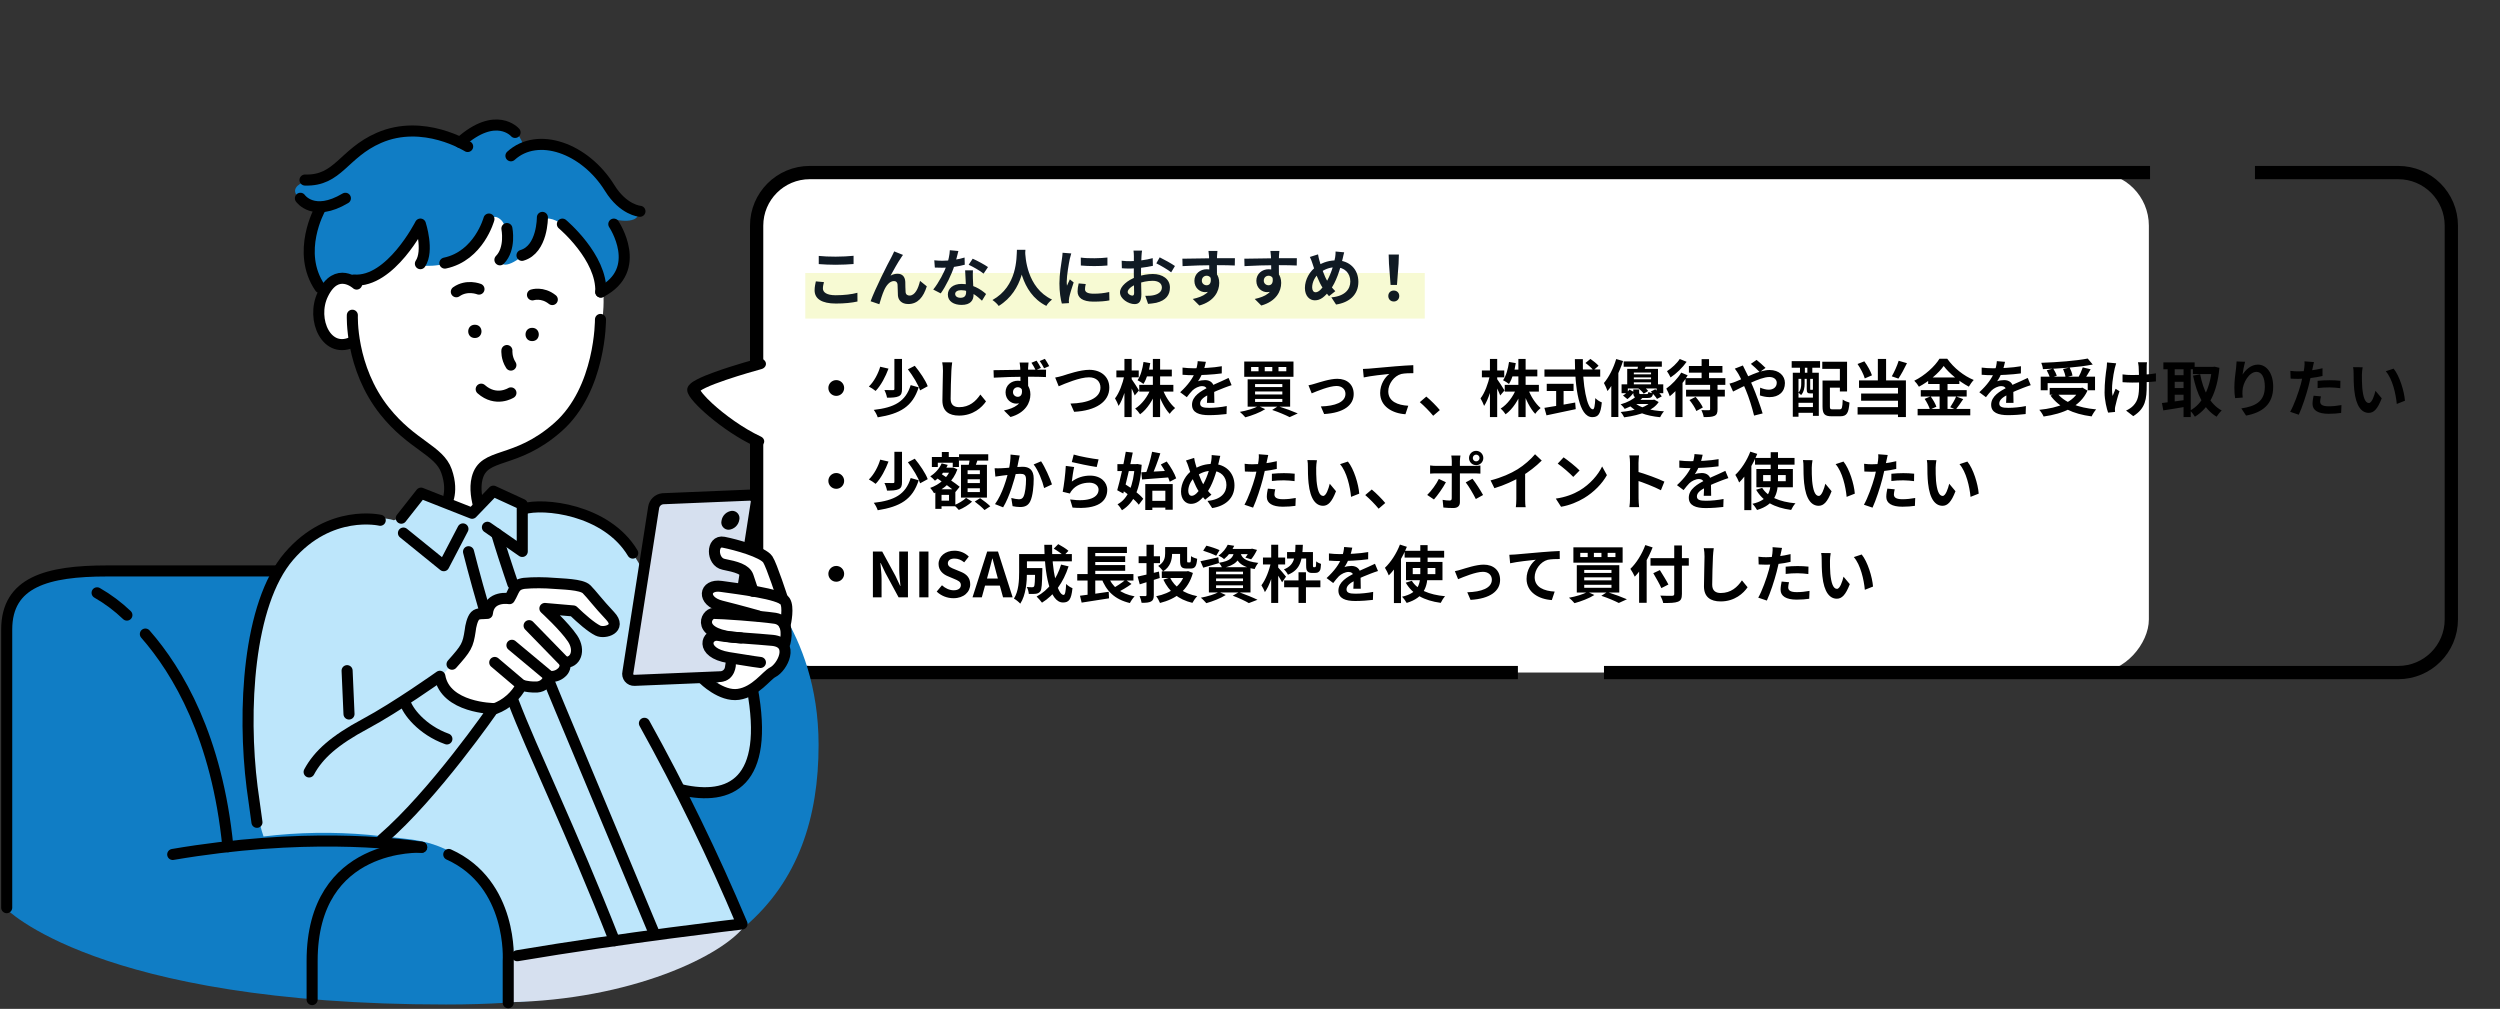 <svg width="565" height="228" viewBox="0 0 565 228" fill="none" xmlns="http://www.w3.org/2000/svg">
<rect x="0" y="0" width="565" height="228" fill="#333333" stroke="none"/>
<rect width="315" height="113" rx="12" transform="matrix(-1 0 0 1 485.643 39)" fill="white"/>
<path d="M509.621 39H542C548.627 39 554 44.373 554 51V140C554 146.627 548.627 152 542 152H362.5M485.911 39H183C176.373 39 171 44.373 171 51V83.056M343.046 152H183C176.373 152 171 146.627 171 140V94.155" stroke="black" stroke-width="3"/>
<path d="M174.283 100.689C166.504 99.59 156.804 89.695 156.804 87.863C156.804 86.031 171.692 82 171.692 82" fill="white"/>
<path d="M170.554 100.831C166.846 99.096 163.156 96.531 160.334 94.166C158.924 92.982 157.736 91.852 156.868 90.875C156.434 90.385 156.08 89.935 155.81 89.508C155.675 89.293 155.56 89.083 155.469 88.861C155.381 88.637 155.307 88.402 155.305 88.1C155.305 87.864 155.365 87.651 155.447 87.473C155.611 87.127 155.834 86.894 156.067 86.686C156.507 86.304 157.025 86.002 157.638 85.687C158.705 85.145 160.058 84.605 161.518 84.076C163.703 83.286 166.116 82.536 167.991 81.978C169.866 81.422 171.199 81.061 171.208 81.059C171.974 80.852 172.793 81.21 173.038 81.861C173.283 82.511 172.86 83.207 172.094 83.414C172.094 83.415 172.039 83.429 171.932 83.459C171.132 83.678 167.47 84.699 164.052 85.863C162.346 86.443 160.695 87.064 159.54 87.61C158.965 87.88 158.513 88.137 158.281 88.31C158.224 88.352 158.18 88.388 158.153 88.413L158.118 88.448L158.117 88.448L157.768 88.239L158.164 88.368C158.138 88.424 158.118 88.447 158.117 88.448L157.768 88.239L158.164 88.368L157.342 88.099L158.22 88.099C158.22 88.219 158.189 88.313 158.164 88.368L157.342 88.099L158.22 88.099L157.746 88.099L158.212 88.019C158.213 88.024 158.219 88.048 158.219 88.099L157.746 88.099L158.211 88.019L158.211 88.02C158.213 88.028 158.238 88.097 158.293 88.196C158.396 88.383 158.598 88.676 158.88 89.018C159.375 89.621 160.114 90.385 161.021 91.215C162.381 92.462 164.12 93.864 166.017 95.182C167.914 96.501 169.974 97.738 171.959 98.665C172.664 98.994 172.921 99.746 172.533 100.344C172.145 100.942 171.259 101.16 170.554 100.831L170.554 100.831Z" fill="black"/>
<rect width="140" height="21" transform="translate(182 51)" fill="url(#paint0_linear_13587_774)"/>
<path d="M185.038 57.836C186.074 57.948 187.376 58.004 188.86 58.004C190.232 58.004 191.842 57.92 192.906 57.808V59.67C191.926 59.754 190.204 59.838 188.86 59.838C187.404 59.838 186.186 59.768 185.038 59.684V57.836ZM186.214 63.758C186.088 64.262 185.976 64.71 185.976 65.186C185.976 66.068 186.844 66.726 188.86 66.726C190.736 66.726 192.528 66.516 193.774 66.166L193.788 68.14C192.556 68.42 190.876 68.602 188.916 68.602C185.724 68.602 184.1 67.538 184.1 65.606C184.1 64.808 184.282 64.122 184.38 63.59L186.214 63.758ZM204.078 57.612C203.924 57.794 203.784 58.032 203.63 58.27C202.93 59.264 201.95 61.056 201.264 62.302C201.782 61.994 202.328 61.868 202.86 61.868C203.91 61.868 204.54 62.526 204.596 63.702C204.624 64.318 204.596 65.438 204.666 66.026C204.722 66.572 205.1 66.796 205.562 66.796C206.78 66.796 207.536 65.214 207.928 63.478L209.454 64.71C208.712 67.118 207.424 68.714 205.268 68.714C203.714 68.714 203 67.776 202.93 66.768C202.888 66.012 202.888 64.878 202.846 64.304C202.804 63.814 202.538 63.52 202.034 63.52C201.082 63.52 200.284 64.5 199.794 65.634C199.416 66.446 198.94 68.014 198.73 68.756L196.756 68.084C197.778 65.284 200.648 59.572 201.404 58.228C201.572 57.864 201.838 57.402 202.09 56.814L204.078 57.612ZM211.148 58.83C211.75 58.9 212.506 58.928 213.01 58.928C214.746 58.928 216.636 58.634 217.994 58.2L218.036 59.824C216.832 60.16 214.816 60.524 213.024 60.51C212.464 60.51 211.876 60.496 211.274 60.468L211.148 58.83ZM216.594 56.73C216.412 57.472 216.076 58.844 215.698 60.034C215.054 62.05 213.794 64.654 212.604 66.306L210.91 65.438C212.17 63.898 213.43 61.448 213.976 59.936C214.312 58.928 214.62 57.626 214.662 56.548L216.594 56.73ZM219.884 61.098C219.842 61.686 219.856 62.274 219.87 62.89C219.898 63.716 220.024 65.802 220.024 66.586C220.024 67.888 219.324 68.91 217.322 68.91C215.586 68.91 214.214 68.126 214.214 66.586C214.214 65.228 215.362 64.164 217.308 64.164C219.758 64.164 221.69 65.396 222.852 66.446L221.928 67.958C220.92 67.02 219.324 65.578 217.21 65.578C216.398 65.578 215.866 65.928 215.866 66.418C215.866 66.936 216.314 67.3 217.084 67.3C218.036 67.3 218.344 66.768 218.344 65.984C218.344 65.144 218.19 62.568 218.12 61.098H219.884ZM222.292 61.84C221.48 61.182 219.884 60.272 218.918 59.838L219.828 58.466C220.836 58.9 222.558 59.838 223.286 60.356L222.292 61.84ZM229.824 56.45H231.742C231.616 58.802 231.434 65.634 225.708 69.148C225.414 68.714 224.868 68.196 224.294 67.804C229.922 64.682 229.726 58.284 229.824 56.45ZM231.686 56.814C231.728 58.032 232.022 65.018 237.762 67.706C237.23 68.112 236.726 68.672 236.474 69.134C230.44 66.138 230.174 58.424 230.062 56.982L231.686 56.814ZM244.258 58.214C245.98 58.452 248.78 58.382 250.278 58.2V60.006C248.57 60.174 246.022 60.174 244.272 60.006L244.258 58.214ZM245.378 64.192C245.266 64.668 245.21 65.004 245.21 65.368C245.21 65.998 245.756 66.376 247.184 66.376C248.43 66.376 249.466 66.264 250.684 65.998L250.726 67.888C249.816 68.07 248.682 68.168 247.1 68.168C244.692 68.168 243.53 67.3 243.53 65.872C243.53 65.312 243.614 64.766 243.782 64.052L245.378 64.192ZM242.102 57.276C242.004 57.57 241.822 58.284 241.766 58.536C241.57 59.46 241.08 62.26 241.08 63.66C241.08 63.94 241.094 64.29 241.136 64.57C241.346 64.094 241.57 63.618 241.78 63.142L242.648 63.828C242.242 65.004 241.78 66.516 241.64 67.258C241.598 67.468 241.556 67.776 241.556 67.916C241.57 68.07 241.57 68.308 241.584 68.504L239.974 68.602C239.694 67.65 239.428 65.942 239.428 64.038C239.428 61.924 239.848 59.572 240.002 58.48C240.058 58.102 240.128 57.57 240.142 57.122L242.102 57.276ZM258.104 56.632C258.048 56.898 257.992 57.5 257.978 57.85C257.908 58.956 257.866 60.468 257.866 61.77C257.866 63.296 257.95 65.718 257.95 66.53C257.95 68.252 257.334 68.728 256.41 68.728C255.052 68.728 253.12 67.552 253.12 66.068C253.12 64.71 254.87 63.282 256.816 62.596C258.062 62.148 259.476 61.924 260.54 61.924C262.696 61.924 264.404 63.044 264.404 64.976C264.404 66.642 263.536 67.888 261.31 68.434C260.666 68.574 260.036 68.616 259.462 68.672L258.832 66.852C259.448 66.852 260.064 66.852 260.54 66.754C261.674 66.558 262.584 65.984 262.584 64.976C262.584 64.01 261.744 63.464 260.526 63.464C259.336 63.464 258.104 63.716 257.012 64.15C255.752 64.626 254.856 65.382 254.856 65.984C254.856 66.432 255.514 66.81 255.878 66.81C256.13 66.81 256.312 66.698 256.312 66.208C256.312 65.48 256.242 63.534 256.242 61.84C256.242 60.244 256.256 58.508 256.256 57.864C256.256 57.584 256.214 56.884 256.172 56.632H258.104ZM262.094 58.158C263.158 58.676 264.782 59.586 265.538 60.118L264.684 61.546C264.012 60.986 262.192 59.936 261.324 59.516L262.094 58.158ZM253.498 58.928C254.324 59.026 254.926 59.026 255.43 59.026C256.886 59.026 259.07 58.76 260.512 58.34L260.554 60.076C258.972 60.44 256.718 60.692 255.486 60.692C254.562 60.692 254.016 60.678 253.54 60.622L253.498 58.928ZM275.142 56.716C275.1 56.954 275.058 57.696 275.044 57.92C275.002 58.844 275.03 61.7 275.044 62.82L273.294 62.232C273.294 61.364 273.294 58.676 273.238 57.934C273.196 57.374 273.14 56.898 273.112 56.716H275.142ZM267.218 58.466C269.304 58.466 273 58.354 274.75 58.354C276.178 58.354 278.306 58.34 279.09 58.354L279.062 60.006C278.194 59.964 276.766 59.922 274.708 59.922C272.16 59.922 269.374 60.034 267.26 60.146L267.218 58.466ZM274.806 62.61C274.806 64.892 273.966 66.026 272.356 66.026C271.278 66.026 269.934 65.172 269.934 63.464C269.934 61.882 271.222 60.846 272.734 60.846C274.582 60.846 275.548 62.204 275.548 63.94C275.548 65.774 274.47 68.084 271.054 69.05L269.57 67.566C271.95 67.048 273.812 66.11 273.812 63.66C273.812 62.75 273.322 62.316 272.706 62.316C272.16 62.316 271.614 62.694 271.614 63.436C271.614 64.066 272.132 64.472 272.706 64.472C273.364 64.472 273.938 63.912 273.49 62.246L274.806 62.61ZM289.142 56.716C289.1 56.954 289.058 57.696 289.044 57.92C289.002 58.844 289.03 61.7 289.044 62.82L287.294 62.232C287.294 61.364 287.294 58.676 287.238 57.934C287.196 57.374 287.14 56.898 287.112 56.716H289.142ZM281.218 58.466C283.304 58.466 287 58.354 288.75 58.354C290.178 58.354 292.306 58.34 293.09 58.354L293.062 60.006C292.194 59.964 290.766 59.922 288.708 59.922C286.16 59.922 283.374 60.034 281.26 60.146L281.218 58.466ZM288.806 62.61C288.806 64.892 287.966 66.026 286.356 66.026C285.278 66.026 283.934 65.172 283.934 63.464C283.934 61.882 285.222 60.846 286.734 60.846C288.582 60.846 289.548 62.204 289.548 63.94C289.548 65.774 288.47 68.084 285.054 69.05L283.57 67.566C285.95 67.048 287.812 66.11 287.812 63.66C287.812 62.75 287.322 62.316 286.706 62.316C286.16 62.316 285.614 62.694 285.614 63.436C285.614 64.066 286.132 64.472 286.706 64.472C287.364 64.472 287.938 63.912 287.49 62.246L288.806 62.61ZM303.786 57.024C303.66 57.416 303.534 58.102 303.45 58.438C302.862 60.916 301.952 63.828 300.608 65.522C299.32 67.146 298.424 67.874 297.136 67.874C295.974 67.874 294.91 66.894 294.91 65.088C294.91 63.212 295.988 61.21 297.626 60.16C299.124 59.194 300.538 58.844 302.036 58.844C304.92 58.844 306.992 60.79 306.992 63.702C306.992 66.67 304.878 68.378 301.952 68.826L300.888 67.202C303.968 66.936 305.172 65.368 305.172 63.618C305.172 61.714 303.87 60.398 301.854 60.398C300.398 60.398 299.264 60.93 298.284 61.644C297.192 62.414 296.548 63.786 296.548 64.934C296.548 65.62 296.842 66.054 297.332 66.054C298.06 66.054 298.83 65.158 299.558 64.052C300.636 62.47 301.448 59.894 301.742 58.172C301.812 57.766 301.854 57.178 301.84 56.842L303.786 57.024ZM297.878 57.486C297.948 57.962 298.06 58.424 298.172 58.83C298.606 60.398 299.348 62.54 299.992 63.548C300.468 64.304 301.126 65.186 301.784 65.802L300.356 66.936C299.81 66.32 299.39 65.788 298.942 65.074C298.088 63.828 297.248 61.588 296.604 59.516C296.45 59.026 296.282 58.578 296.03 58.074L297.878 57.486ZM314.272 64.402L313.908 59.614L313.838 57.528H316.148L316.078 59.614L315.714 64.402H314.272ZM315 68.14C314.272 68.14 313.754 67.622 313.754 66.894C313.754 66.166 314.286 65.662 315 65.662C315.7 65.662 316.232 66.166 316.232 66.894C316.232 67.622 315.7 68.14 315 68.14Z" fill="#050F1A" fill-opacity="0.95"/>
<path d="M189 85.902C189.98 85.902 190.778 86.7 190.778 87.68C190.778 88.674 189.98 89.472 189 89.472C188.006 89.472 187.208 88.674 187.208 87.68C187.208 86.7 188.006 85.902 189 85.902ZM202.132 81.114H203.854V87.932C203.854 88.828 203.686 89.304 203.07 89.57C202.482 89.836 201.614 89.878 200.466 89.878C200.396 89.388 200.13 88.632 199.878 88.156C200.676 88.184 201.558 88.17 201.81 88.17C202.048 88.17 202.132 88.114 202.132 87.904V81.114ZM205.184 83.466L206.738 82.668C207.886 84.068 209.174 85.944 209.664 87.288L207.942 88.226C207.522 86.924 206.318 84.95 205.184 83.466ZM205.814 87.036L207.62 87.54C206.234 91.894 203.434 93.504 198.366 94.316C198.198 93.784 197.82 93.07 197.47 92.636C202.118 92.104 204.666 90.774 205.814 87.036ZM198.926 82.878L200.802 83.312C200.144 85.076 199.108 87.106 197.89 88.352C197.498 88.03 196.812 87.582 196.364 87.358C197.54 86.238 198.506 84.362 198.926 82.878ZM215.194 81.898C215.11 82.486 215.04 83.214 215.012 83.774C214.942 85.286 214.844 88.408 214.844 90.144C214.844 91.558 215.684 92.02 216.776 92.02C219.086 92.02 220.542 90.69 221.564 89.164L222.838 90.718C221.928 92.062 219.94 93.924 216.748 93.924C214.452 93.924 212.982 92.916 212.982 90.522C212.982 88.646 213.108 84.978 213.108 83.774C213.108 83.102 213.052 82.43 212.94 81.884L215.194 81.898ZM232.449 81.926C232.421 82.15 232.365 82.906 232.351 83.13C232.323 84.04 232.351 86.896 232.365 88.03L230.629 87.428C230.629 86.56 230.615 83.886 230.573 83.13C230.517 82.57 230.475 82.094 230.433 81.926H232.449ZM224.539 83.662C226.639 83.662 230.321 83.55 232.071 83.55C233.513 83.55 235.627 83.536 236.411 83.55L236.383 85.216C235.501 85.174 234.087 85.132 232.029 85.132C229.481 85.132 226.695 85.244 224.595 85.356L224.539 83.662ZM232.127 87.806C232.127 90.088 231.287 91.222 229.677 91.222C228.585 91.222 227.255 90.368 227.255 88.66C227.255 87.078 228.529 86.042 230.055 86.042C231.903 86.042 232.869 87.4 232.869 89.15C232.869 90.984 231.791 93.294 228.375 94.246L226.891 92.762C229.271 92.258 231.133 91.306 231.133 88.856C231.133 87.96 230.643 87.512 230.013 87.512C229.481 87.512 228.935 87.89 228.935 88.632C228.935 89.262 229.467 89.682 230.013 89.682C230.685 89.682 231.259 89.108 230.825 87.456L232.127 87.806ZM234.269 81.506C234.605 82.01 234.997 82.654 235.249 83.158L234.059 83.648C233.779 83.088 233.471 82.5 233.107 81.982L234.269 81.506ZM236.145 81.1C236.481 81.618 236.873 82.234 237.125 82.738L235.963 83.242C235.669 82.668 235.347 82.08 234.969 81.59L236.145 81.1ZM238.469 85.328C238.987 85.244 239.687 85.062 240.205 84.908C241.269 84.572 244.125 83.578 246.183 83.578C248.703 83.578 250.705 85.034 250.705 87.624C250.705 90.788 247.681 92.818 242.753 93.07L241.927 91.208C245.721 91.124 248.703 90.032 248.703 87.582C248.703 86.266 247.793 85.272 246.113 85.272C244.041 85.272 240.737 86.658 239.267 87.302L238.469 85.328ZM257.467 86.98H265.181V88.506H257.467V86.98ZM258.909 83.536H264.831V85.062H258.909V83.536ZM260.547 81.114H262.185V94.26H260.547V81.114ZM260.099 87.764L261.401 88.156C260.603 90.382 259.273 92.454 257.663 93.63C257.411 93.224 256.907 92.636 256.543 92.342C258.055 91.404 259.413 89.584 260.099 87.764ZM262.717 87.834C263.291 89.486 264.411 91.236 265.573 92.216C265.195 92.51 264.635 93.098 264.355 93.532C263.193 92.314 262.157 90.2 261.541 88.198L262.717 87.834ZM258.433 81.8L259.959 82.066C259.693 83.872 259.147 85.65 258.419 86.77C258.125 86.532 257.467 86.112 257.089 85.93C257.789 84.936 258.209 83.368 258.433 81.8ZM252.301 83.732H257.355V85.272H252.301V83.732ZM254.121 81.114H255.759V94.26H254.121V81.114ZM254.107 84.88L255.003 85.23C254.611 87.554 253.771 90.284 252.805 91.74C252.637 91.25 252.273 90.48 251.993 90.032C252.931 88.856 253.743 86.644 254.107 84.88ZM255.689 85.594C256.011 86 257.173 87.82 257.411 88.24L256.445 89.374C256.137 88.534 255.339 86.896 254.947 86.182L255.689 85.594ZM272.531 81.772C272.419 82.29 272.237 83.116 271.845 84.124C271.551 84.81 271.145 85.608 270.753 86.168C271.131 86 271.873 85.902 272.349 85.902C273.511 85.902 274.393 86.588 274.393 87.89C274.393 88.646 274.435 90.172 274.449 91.054H272.769C272.825 90.396 272.853 89.206 272.839 88.45C272.839 87.554 272.279 87.26 271.691 87.26C270.921 87.26 270.039 87.722 269.507 88.226C269.087 88.646 268.695 89.15 268.219 89.766L266.721 88.646C268.513 86.994 269.591 85.482 270.179 83.942C270.459 83.186 270.641 82.332 270.683 81.618L272.531 81.772ZM267.253 83.074C267.967 83.172 269.003 83.228 269.717 83.228C271.565 83.228 274.099 83.13 276.129 82.766L276.115 84.39C274.141 84.67 271.327 84.796 269.619 84.796C269.045 84.796 268.023 84.768 267.253 84.698V83.074ZM278.341 87.05C277.907 87.176 277.151 87.456 276.675 87.638C275.765 87.988 274.505 88.492 273.189 89.164C271.915 89.822 271.229 90.424 271.229 91.194C271.229 91.964 271.901 92.174 273.259 92.174C274.449 92.174 276.017 92.02 277.249 91.768L277.193 93.574C276.255 93.7 274.547 93.826 273.217 93.826C271.033 93.826 269.395 93.28 269.395 91.474C269.395 89.528 271.397 88.38 273.077 87.54C274.365 86.868 275.247 86.532 276.087 86.14C276.633 85.902 277.123 85.678 277.655 85.412L278.341 87.05ZM288.939 82.948V83.9H290.703V82.948H288.939ZM285.831 82.948V83.9H287.539V82.948H285.831ZM282.751 82.948V83.9H284.431V82.948H282.751ZM281.197 81.702H292.327V85.16H281.197V81.702ZM283.647 88.478V89.15H289.807V88.478H283.647ZM283.647 90.158V90.844H289.807V90.158H283.647ZM283.647 86.798V87.484H289.807V86.798H283.647ZM281.967 85.734H291.571V91.908H281.967V85.734ZM287.511 92.65L288.841 91.796C290.409 92.286 292.215 92.958 293.293 93.434L291.459 94.274C290.591 93.826 289.037 93.154 287.511 92.65ZM284.403 91.768L285.943 92.468C284.767 93.224 282.905 93.924 281.449 94.316C281.169 93.98 280.581 93.378 280.203 93.084C281.729 92.818 283.423 92.314 284.403 91.768ZM295.715 87.078C296.135 87.008 296.779 86.84 297.199 86.7C298.165 86.42 300.531 85.608 302.225 85.608C304.451 85.608 305.935 86.924 305.935 89.052C305.935 91.572 303.695 93.308 299.257 93.574L298.515 91.852C301.707 91.768 304.073 90.914 304.073 89.01C304.073 87.974 303.289 87.232 302.057 87.232C300.433 87.232 297.647 88.394 296.443 88.898L295.715 87.078ZM308.023 83.382C308.569 83.368 309.129 83.34 309.395 83.312C310.571 83.2 312.867 83.004 315.443 82.78C316.885 82.654 318.411 82.57 319.405 82.528L319.419 84.334C318.663 84.334 317.459 84.348 316.703 84.516C315.023 84.964 313.749 86.784 313.749 88.436C313.749 90.746 315.905 91.572 318.271 91.698L317.627 93.616C314.687 93.434 311.915 91.852 311.915 88.814C311.915 86.798 313.049 85.216 314.001 84.502C312.685 84.642 309.829 84.936 308.205 85.3L308.023 83.382ZM323.902 93.966C323.048 92.93 321.858 91.726 320.878 90.886L322.348 89.626C323.342 90.438 324.686 91.81 325.4 92.678L323.902 93.966ZM340.072 86.98H347.786V88.506H340.072V86.98ZM341.514 83.536H347.436V85.062H341.514V83.536ZM343.152 81.114H344.79V94.26H343.152V81.114ZM342.704 87.764L344.006 88.156C343.208 90.382 341.878 92.454 340.268 93.63C340.016 93.224 339.512 92.636 339.148 92.342C340.66 91.404 342.018 89.584 342.704 87.764ZM345.322 87.834C345.896 89.486 347.016 91.236 348.178 92.216C347.8 92.51 347.24 93.098 346.96 93.532C345.798 92.314 344.762 90.2 344.146 88.198L345.322 87.834ZM341.038 81.8L342.564 82.066C342.298 83.872 341.752 85.65 341.024 86.77C340.73 86.532 340.072 86.112 339.694 85.93C340.394 84.936 340.814 83.368 341.038 81.8ZM334.906 83.732H339.96V85.272H334.906V83.732ZM336.726 81.114H338.364V94.26H336.726V81.114ZM336.712 84.88L337.608 85.23C337.216 87.554 336.376 90.284 335.41 91.74C335.242 91.25 334.878 90.48 334.598 90.032C335.536 88.856 336.348 86.644 336.712 84.88ZM338.294 85.594C338.616 86 339.778 87.82 340.016 88.24L339.05 89.374C338.742 88.534 337.944 86.896 337.552 86.182L338.294 85.594ZM358.314 82.038L359.434 81.114C360.064 81.548 360.89 82.206 361.282 82.668L360.106 83.676C359.742 83.2 358.958 82.5 358.314 82.038ZM349.046 83.494H361.646V85.132H349.046V83.494ZM349.564 86.742H355.626V88.366H349.564V86.742ZM351.692 87.666H353.372V92.412H351.692V87.666ZM349.032 92.174C350.726 91.922 353.47 91.446 355.99 90.97L356.116 92.468C353.806 92.972 351.328 93.49 349.508 93.868L349.032 92.174ZM355.92 81.17H357.726C357.6 86.924 358.664 92.51 359.994 92.51C360.302 92.51 360.456 91.74 360.54 89.976C360.918 90.368 361.534 90.774 362.01 90.942C361.758 93.616 361.184 94.274 359.854 94.274C356.816 94.274 355.934 87.652 355.92 81.17ZM366.952 81.674H375.576V82.878H366.952V81.674ZM368.604 84.6H373.882V85.286H368.604V84.6ZM368.604 85.72H373.882V86.406H368.604V85.72ZM367.75 83.368H374.708V87.26H373.14V84.194H369.248V87.26H367.75V83.368ZM366.476 86.854H375.898V88.856H374.4V87.792H367.89V88.856H366.476V86.854ZM368.24 88.03L369.29 88.604C368.912 89.15 368.38 89.78 367.792 90.2L366.798 89.388C367.358 89.08 367.904 88.52 368.24 88.03ZM369.122 88.016H370.452V88.73C370.452 89.024 370.522 89.066 370.9 89.066C371.068 89.066 371.908 89.066 372.146 89.066C372.412 89.066 372.482 88.982 372.538 88.59C372.776 88.716 373.266 88.856 373.588 88.912C373.476 89.724 373.154 89.948 372.328 89.948C372.048 89.948 370.984 89.948 370.704 89.948C369.444 89.948 369.122 89.696 369.122 88.73V88.016ZM370.228 87.75L371.18 87.19C371.67 87.512 372.23 87.988 372.482 88.366L371.474 88.968C371.236 88.59 370.704 88.086 370.228 87.75ZM373.07 88.506L374.092 87.974C374.624 88.436 375.282 89.094 375.562 89.584L374.484 90.158C374.218 89.696 373.602 88.996 373.07 88.506ZM369.78 89.542L371.25 89.864C370.256 90.928 368.968 91.726 367.176 92.412C366.98 92.076 366.546 91.6 366.252 91.39C367.904 90.914 369.108 90.228 369.78 89.542ZM373.266 90.368H373.574L373.854 90.312L374.862 90.858C373.658 92.706 370.928 93.798 367.064 94.316C366.91 93.952 366.56 93.434 366.28 93.112C369.92 92.748 372.454 91.852 373.266 90.606V90.368ZM369.304 90.872C370.494 92.16 373.042 92.79 376.066 92.958C375.758 93.28 375.366 93.882 375.184 94.288C371.978 93.98 369.458 93.098 367.974 91.32L369.304 90.872ZM369.514 90.368H373.658V91.306H368.576L369.514 90.368ZM370.284 82.234L372.104 82.43C371.852 83.032 371.614 83.564 371.432 83.956L369.99 83.718C370.102 83.256 370.242 82.654 370.284 82.234ZM365.258 81.142L366.812 81.59C366.014 84.04 364.726 86.7 363.298 88.38C363.158 87.96 362.752 87.008 362.486 86.56C363.62 85.244 364.656 83.186 365.258 81.142ZM364.152 84.978L365.706 83.438L365.748 83.466V94.246H364.152V84.978ZM381.694 82.71H389.268V84.222H381.694V82.71ZM381.05 88.086H389.814V89.612H381.05V88.086ZM380.91 85.454H389.926V86.98H380.91V85.454ZM384.564 81.17H386.244V86.238H384.564V81.17ZM386.482 86.714H388.162V92.496C388.162 93.322 388.008 93.742 387.448 93.994C386.874 94.246 386.104 94.26 385.04 94.26C384.97 93.798 384.732 93.126 384.522 92.678C385.208 92.72 385.978 92.72 386.202 92.706C386.412 92.706 386.482 92.65 386.482 92.468V86.714ZM381.82 90.41L383.206 89.696C383.822 90.41 384.55 91.404 384.844 92.09L383.374 92.888C383.122 92.216 382.436 91.166 381.82 90.41ZM379.958 84.208L381.414 84.824C380.42 86.546 378.81 88.394 377.368 89.556C377.256 89.178 376.836 88.226 376.584 87.82C377.802 86.952 379.16 85.566 379.958 84.208ZM379.622 81.128L381.176 81.772C380.266 83.074 378.852 84.446 377.55 85.3C377.382 84.922 376.976 84.236 376.738 83.886C377.802 83.214 379.034 82.066 379.622 81.128ZM378.642 87.33L380.182 85.776L380.252 85.818V94.26H378.642V87.33ZM397.696 84.096C397.206 83.592 396.24 82.654 395.694 82.234L396.982 81.338C397.472 81.73 398.522 82.626 399.012 83.144L397.696 84.096ZM393.888 82.598C394 82.864 394.28 83.438 394.434 83.704C395.008 84.782 395.638 86.168 396.142 87.344C396.8 88.87 397.892 91.852 398.354 93.434L396.422 93.924C395.988 92.16 395.26 89.794 394.546 88.114C393.986 86.812 393.468 85.538 392.894 84.53C392.684 84.194 392.348 83.662 392.068 83.312L393.888 82.598ZM390.864 86.7C391.41 86.574 392.012 86.35 392.25 86.252C394.798 85.258 397.668 83.62 399.922 83.62C402.078 83.62 403.394 84.936 403.394 86.56C403.394 88.52 402.05 89.752 399.908 89.752C399.138 89.752 398.27 89.556 397.738 89.36L397.794 87.61C398.424 87.876 399.124 88.072 399.726 88.072C400.776 88.072 401.546 87.498 401.546 86.49C401.546 85.79 400.93 85.202 399.88 85.202C397.612 85.202 393.412 87.708 391.676 88.492L390.864 86.7ZM412.704 86H416.596V87.61H412.704V86ZM411.892 86H413.558V91.838C413.558 92.426 413.642 92.51 414.188 92.51C414.426 92.51 415.462 92.51 415.756 92.51C416.288 92.51 416.386 92.174 416.456 90.298C416.82 90.578 417.534 90.872 417.982 90.984C417.8 93.364 417.366 94.078 415.896 94.078C415.56 94.078 414.258 94.078 413.936 94.078C412.382 94.078 411.892 93.588 411.892 91.852V86ZM411.836 81.758H417.436V88.478H415.812V83.368H411.836V81.758ZM405.172 84.236H411.052V93.98H409.722V85.622H406.46V94.176H405.172V84.236ZM405.872 89.864H410.352V91.026H405.872V89.864ZM405.872 91.992H410.352V93.294H405.872V91.992ZM404.92 81.618H411.332V83.102H404.92V81.618ZM406.796 81.954H407.902V85.328H406.796V81.954ZM408.462 81.954H409.582V85.328H408.462V81.954ZM407.076 85.314H407.846V86.728C407.846 87.526 407.706 88.562 407.048 89.29C406.922 89.136 406.614 88.856 406.432 88.758C407.006 88.142 407.076 87.372 407.076 86.714V85.314ZM408.322 85.314H409.106V87.89C409.106 88.072 409.12 88.1 409.218 88.1C409.26 88.1 409.414 88.1 409.456 88.1C409.596 88.1 409.624 88.086 409.652 88.044C409.806 88.184 410.128 88.296 410.366 88.366C410.268 88.758 410.03 88.912 409.596 88.912C409.484 88.912 409.232 88.912 409.12 88.912C408.504 88.912 408.322 88.73 408.322 87.904V85.314ZM424.394 81.114H426.256V86.854H424.394V81.114ZM419.802 82.262L421.342 81.66C422.07 82.64 422.77 83.942 423.064 84.824L421.44 85.524C421.188 84.614 420.488 83.256 419.802 82.262ZM429.098 81.534L430.974 82.08C430.372 83.34 429.63 84.684 429.042 85.566L427.544 85.048C428.104 84.096 428.762 82.64 429.098 81.534ZM420.138 85.972H430.736V94.26H428.944V87.652H420.138V85.972ZM420.614 88.94H429.588V90.564H420.614V88.94ZM419.816 92.006H429.882V93.686H419.816V92.006ZM439.276 82.71C438.114 84.348 435.972 86.182 433.676 87.4C433.466 87.008 432.99 86.392 432.626 86.042C435.034 84.866 437.288 82.766 438.324 81.072H440.074C441.586 83.2 443.84 84.964 446.066 85.874C445.66 86.294 445.268 86.868 444.96 87.386C442.818 86.252 440.48 84.362 439.276 82.71ZM435.762 85.314H442.818V86.784H435.762V85.314ZM434.096 88.17H444.47V89.612H434.096V88.17ZM433.382 92.426H445.282V93.868H433.382V92.426ZM438.352 85.902H440.144V93.14H438.352V85.902ZM434.964 90.144L436.322 89.584C436.854 90.298 437.414 91.264 437.624 91.922L436.168 92.552C435.986 91.908 435.468 90.886 434.964 90.144ZM442.09 89.598L443.686 90.2C443.112 91.054 442.496 91.964 442.006 92.552L440.746 92.034C441.194 91.376 441.782 90.354 442.09 89.598ZM453.136 81.772C453.024 82.29 452.842 83.116 452.45 84.124C452.156 84.81 451.75 85.608 451.358 86.168C451.736 86 452.478 85.902 452.954 85.902C454.116 85.902 454.998 86.588 454.998 87.89C454.998 88.646 455.04 90.172 455.054 91.054H453.374C453.43 90.396 453.458 89.206 453.444 88.45C453.444 87.554 452.884 87.26 452.296 87.26C451.526 87.26 450.644 87.722 450.112 88.226C449.692 88.646 449.3 89.15 448.824 89.766L447.326 88.646C449.118 86.994 450.196 85.482 450.784 83.942C451.064 83.186 451.246 82.332 451.288 81.618L453.136 81.772ZM447.858 83.074C448.572 83.172 449.608 83.228 450.322 83.228C452.17 83.228 454.704 83.13 456.734 82.766L456.72 84.39C454.746 84.67 451.932 84.796 450.224 84.796C449.65 84.796 448.628 84.768 447.858 84.698V83.074ZM458.946 87.05C458.512 87.176 457.756 87.456 457.28 87.638C456.37 87.988 455.11 88.492 453.794 89.164C452.52 89.822 451.834 90.424 451.834 91.194C451.834 91.964 452.506 92.174 453.864 92.174C455.054 92.174 456.622 92.02 457.854 91.768L457.798 93.574C456.86 93.7 455.152 93.826 453.822 93.826C451.638 93.826 450 93.28 450 91.474C450 89.528 452.002 88.38 453.682 87.54C454.97 86.868 455.852 86.532 456.692 86.14C457.238 85.902 457.728 85.678 458.26 85.412L458.946 87.05ZM461.2 85.132H473.478V88.198H471.826V86.588H462.768V88.198H461.2V85.132ZM463.23 87.666H470.608V89.206H463.23V87.666ZM471.826 81.03L472.96 82.388C469.796 83.004 465.428 83.312 461.704 83.424C461.676 83.004 461.48 82.36 461.326 81.996C465.036 81.87 469.25 81.534 471.826 81.03ZM462.558 83.69L464.028 83.284C464.35 83.788 464.7 84.46 464.826 84.922L463.286 85.384C463.174 84.922 462.852 84.222 462.558 83.69ZM466.254 83.396L467.738 83.06C468.032 83.62 468.312 84.376 468.382 84.88L466.814 85.258C466.758 84.768 466.52 83.984 466.254 83.396ZM470.706 83.032L472.484 83.452C471.994 84.32 471.434 85.23 471.014 85.832L469.642 85.426C470.02 84.754 470.468 83.76 470.706 83.032ZM469.992 87.666H470.342L470.636 87.61L471.77 88.282C470.104 91.95 466.268 93.504 461.858 94.134C461.69 93.714 461.214 92.972 460.878 92.622C465.19 92.188 468.732 90.914 469.992 87.932V87.666ZM464.882 88.8C466.45 90.928 469.656 92.146 473.73 92.524C473.38 92.902 472.918 93.63 472.708 94.106C468.494 93.56 465.372 92.09 463.412 89.402L464.882 88.8ZM485.224 81.87C485.168 82.178 485.154 82.514 485.154 82.836C485.126 83.48 485.154 86.126 485.154 86.952C485.154 90.242 484.902 92.286 482.116 94.05L480.492 92.79C481.038 92.552 481.738 92.104 482.13 91.67C483.194 90.55 483.432 89.29 483.432 86.938C483.432 85.888 483.404 83.62 483.334 82.836C483.306 82.5 483.236 82.094 483.18 81.87H485.224ZM479.694 84.614C480.38 84.712 481.066 84.754 481.822 84.754C483.628 84.754 485.868 84.628 487.24 84.376V86.196C485.91 86.35 483.754 86.462 481.864 86.462C481.248 86.462 480.394 86.42 479.694 86.378V84.614ZM478.252 82.108C478.14 82.458 478 82.962 477.93 83.256C477.58 84.81 477.076 87.75 477.454 89.486C477.636 89.052 477.902 88.366 478.126 87.862L479.008 88.422C478.588 89.626 478.224 91.026 478.056 91.824C478 92.048 477.958 92.356 477.972 92.51C477.972 92.664 477.986 92.902 478 93.098L476.432 93.252C476.124 92.398 475.634 90.452 475.634 88.716C475.634 86.42 475.914 84.264 476.096 83.116C476.152 82.738 476.166 82.262 476.18 81.912L478.252 82.108ZM495.598 82.906H500.372V84.544H495.598V82.906ZM488.92 81.898H495.99V83.452H488.92V81.898ZM490.768 84.796H494.142V86.294H490.768V84.796ZM490.768 87.708H494.142V89.206H490.768V87.708ZM499.91 82.906H500.204L500.498 82.864L501.59 83.13C501.044 88.8 499.21 92.244 496.046 94.176C495.794 93.742 495.318 93.112 494.94 92.79C497.726 91.334 499.448 87.89 499.91 83.27V82.906ZM497.236 84.586C497.922 88.226 499.42 91.32 502.108 92.776C501.73 93.098 501.212 93.742 500.946 94.176C498.006 92.398 496.508 89.122 495.626 84.894L497.236 84.586ZM489.886 82.542H491.482V91.698H489.886V82.542ZM493.484 82.542H495.108V94.26H493.484V82.542ZM488.598 91.082C489.984 90.928 492.07 90.648 494.044 90.368L494.142 91.894C492.322 92.216 490.376 92.524 488.906 92.748L488.598 91.082ZM507.386 81.758C507.19 82.444 506.896 83.886 506.812 84.67C507.484 83.592 508.716 82.402 510.284 82.402C512.23 82.402 513.742 84.32 513.742 87.4C513.742 91.362 511.32 93.238 507.61 93.924L506.546 92.3C509.668 91.824 511.852 90.788 511.852 87.4C511.852 85.244 511.124 84.04 509.962 84.04C508.31 84.04 506.854 86.532 506.798 88.366C506.77 88.758 506.784 89.206 506.854 89.85L505.132 89.976C505.048 89.43 504.964 88.576 504.964 87.638C504.964 86.322 505.146 84.6 505.356 83.144C505.412 82.626 505.454 82.066 505.468 81.688L507.386 81.758ZM522.954 81.828C522.856 82.22 522.73 82.85 522.66 83.158C522.464 84.11 522.114 85.818 521.736 87.246C521.232 89.206 520.294 92.062 519.524 93.728L517.578 93.07C518.404 91.656 519.468 88.73 520 86.77C520.35 85.454 520.672 83.914 520.77 83.088C520.84 82.57 520.854 81.996 520.812 81.66L522.954 81.828ZM519.384 83.928C521.092 83.928 523.066 83.662 524.886 83.228V84.978C523.15 85.384 520.952 85.622 519.37 85.622C518.684 85.622 518.166 85.594 517.676 85.566L517.62 83.816C518.348 83.9 518.81 83.928 519.384 83.928ZM523.78 86.07C524.564 85.986 525.572 85.93 526.482 85.93C527.28 85.93 528.12 85.972 528.932 86.056L528.904 87.736C528.19 87.652 527.336 87.554 526.496 87.554C525.53 87.554 524.662 87.596 523.78 87.708V86.07ZM524.536 89.584C524.438 89.99 524.354 90.438 524.354 90.746C524.354 91.362 524.76 91.824 526.272 91.824C527.21 91.824 528.176 91.726 529.17 91.544L529.1 93.322C528.316 93.434 527.378 93.518 526.258 93.518C523.892 93.518 522.632 92.72 522.632 91.306C522.632 90.648 522.758 89.976 522.87 89.43L524.536 89.584ZM533.958 83.004C533.86 83.494 533.79 84.32 533.79 84.712C533.79 85.622 533.79 86.658 533.874 87.68C534.07 89.696 534.49 91.082 535.372 91.082C536.044 91.082 536.59 89.43 536.856 88.324L538.27 90.018C537.332 92.468 536.464 93.308 535.344 93.308C533.79 93.308 532.46 91.936 532.068 88.184C531.928 86.896 531.914 85.244 531.914 84.39C531.914 84.012 531.9 83.41 531.802 82.976L533.958 83.004ZM540.958 83.312C542.288 84.922 543.366 88.422 543.52 90.564L541.672 91.292C541.462 89.024 540.706 85.636 539.18 83.9L540.958 83.312ZM189 106.902C189.98 106.902 190.778 107.7 190.778 108.68C190.778 109.674 189.98 110.472 189 110.472C188.006 110.472 187.208 109.674 187.208 108.68C187.208 107.7 188.006 106.902 189 106.902ZM202.132 102.114H203.854V108.932C203.854 109.828 203.686 110.304 203.07 110.57C202.482 110.836 201.614 110.878 200.466 110.878C200.396 110.388 200.13 109.632 199.878 109.156C200.676 109.184 201.558 109.17 201.81 109.17C202.048 109.17 202.132 109.114 202.132 108.904V102.114ZM205.184 104.466L206.738 103.668C207.886 105.068 209.174 106.944 209.664 108.288L207.942 109.226C207.522 107.924 206.318 105.95 205.184 104.466ZM205.814 108.036L207.62 108.54C206.234 112.894 203.434 114.504 198.366 115.316C198.198 114.784 197.82 114.07 197.47 113.636C202.118 113.104 204.666 111.774 205.814 108.036ZM198.926 103.878L200.802 104.312C200.144 106.076 199.108 108.106 197.89 109.352C197.498 109.03 196.812 108.582 196.364 108.358C197.54 107.238 198.506 105.362 198.926 103.878ZM212.394 105.698H215.18V106.832H212.394V105.698ZM212.856 102.156H214.424V104.34H212.856V102.156ZM212.142 110.57H215.908V114.42H212.142V113.146H214.48V111.844H212.142V110.57ZM210.602 103.276H216.72V105.544H215.32V104.578H211.946V105.544H210.602V103.276ZM211.386 110.57H212.786V115.008H211.386V110.57ZM214.9 105.698H215.166L215.418 105.642L216.37 106.076C215.446 108.722 213.402 110.514 211.092 111.466C210.91 111.116 210.518 110.556 210.224 110.262C212.31 109.548 214.214 107.91 214.9 105.936V105.698ZM212.814 104.718L214.186 105.068C213.556 106.51 212.45 107.812 211.302 108.638C211.078 108.372 210.546 107.868 210.238 107.644C211.344 106.972 212.31 105.894 212.814 104.718ZM211.568 107.924L212.45 106.916C213.822 107.826 215.88 109.17 216.888 110.01L215.936 111.186C214.984 110.318 212.982 108.904 211.568 107.924ZM216.748 102.66H223.342V104.102H216.748V102.66ZM218.68 108.316V109.17H221.452V108.316H218.68ZM218.68 110.346V111.214H221.452V110.346H218.68ZM218.68 106.286V107.154H221.452V106.286H218.68ZM217.182 105.04H223.048V112.46H217.182V105.04ZM219.212 103.43L221.046 103.64C220.766 104.494 220.43 105.376 220.192 105.964L218.792 105.698C218.96 105.04 219.142 104.102 219.212 103.43ZM218.33 112.516L219.688 113.37C218.946 114.084 217.728 114.84 216.692 115.246C216.44 114.938 215.964 114.476 215.614 114.182C216.622 113.804 217.77 113.09 218.33 112.516ZM220.29 113.356L221.508 112.586C222.264 113.104 223.286 113.888 223.804 114.42L222.502 115.274C222.04 114.756 221.06 113.916 220.29 113.356ZM230.454 102.954C230.37 103.318 230.286 103.766 230.202 104.116C230.076 104.746 229.894 105.614 229.754 106.328C229.292 108.302 228.158 112.292 226.702 114.658L224.868 113.93C226.534 111.69 227.584 107.994 227.976 106.23C228.242 104.97 228.396 103.78 228.382 102.73L230.454 102.954ZM235.284 104.256C236.138 105.474 237.314 108.134 237.748 109.478L235.97 110.304C235.606 108.736 234.612 106.216 233.604 104.97L235.284 104.256ZM224.784 105.824C225.288 105.852 225.764 105.838 226.282 105.824C227.402 105.796 230.048 105.488 231.098 105.488C232.568 105.488 233.618 106.146 233.618 108.176C233.618 109.828 233.422 112.096 232.834 113.3C232.358 114.28 231.588 114.588 230.538 114.588C229.992 114.588 229.334 114.504 228.844 114.392L228.55 112.544C229.096 112.698 229.894 112.838 230.258 112.838C230.734 112.838 231.084 112.698 231.308 112.236C231.7 111.452 231.882 109.744 231.882 108.372C231.882 107.252 231.392 107.084 230.524 107.084C229.684 107.084 227.276 107.392 226.506 107.49C226.1 107.546 225.372 107.644 224.952 107.714L224.784 105.824ZM242.662 102.73C243.992 103.15 247.044 103.696 248.276 103.822L247.856 105.544C246.428 105.348 243.32 104.704 242.228 104.424L242.662 102.73ZM242.76 105.544C242.564 106.328 242.326 108.022 242.228 108.834C243.488 107.91 244.888 107.49 246.358 107.49C248.808 107.49 250.236 109.002 250.236 110.696C250.236 113.258 248.206 115.218 242.396 114.714L241.85 112.88C246.064 113.468 248.276 112.446 248.276 110.654C248.276 109.744 247.422 109.086 246.19 109.086C244.608 109.086 243.194 109.674 242.312 110.738C242.06 111.032 241.906 111.256 241.794 111.536L240.17 111.144C240.45 109.772 240.786 107.028 240.87 105.292L242.76 105.544ZM259.672 113.202H264.138V114.714H259.672V113.202ZM258.832 109.394H265.034V115.204H263.368V110.906H260.428V115.26H258.832V109.394ZM257.936 106.734C259.602 106.664 262.136 106.524 264.516 106.37L264.502 107.868C262.248 108.05 259.84 108.232 258.104 108.358L257.936 106.734ZM262.346 104.97L263.676 104.298C264.558 105.474 265.482 107.042 265.818 108.106L264.362 108.876C264.068 107.826 263.2 106.202 262.346 104.97ZM260.372 102.1L262.234 102.45C261.66 104.242 260.904 106.286 260.274 107.602L258.86 107.238C259.434 105.852 260.064 103.696 260.372 102.1ZM252.532 104.9H257.068V106.454H252.532V104.9ZM254.422 102.1L256.004 102.282C255.416 105.25 254.548 109.016 253.862 111.536L252.49 110.794C253.134 108.596 253.946 104.886 254.422 102.1ZM253.33 110.584L254.24 109.408C255.71 110.318 257.558 111.676 258.37 112.726L257.362 114.07C256.578 113.02 254.8 111.55 253.33 110.584ZM256.452 104.9H256.732L257.026 104.858L258.02 105.04C257.698 110.5 256.354 113.594 253.568 115.316C253.344 114.91 252.896 114.294 252.56 113.972C254.94 112.726 256.186 109.632 256.452 105.208V104.9ZM275.786 103.024C275.66 103.416 275.534 104.102 275.45 104.438C274.862 106.916 273.952 109.828 272.608 111.522C271.32 113.146 270.424 113.874 269.136 113.874C267.974 113.874 266.91 112.894 266.91 111.088C266.91 109.212 267.988 107.21 269.626 106.16C271.124 105.194 272.538 104.844 274.036 104.844C276.92 104.844 278.992 106.79 278.992 109.702C278.992 112.67 276.878 114.378 273.952 114.826L272.888 113.202C275.968 112.936 277.172 111.368 277.172 109.618C277.172 107.714 275.87 106.398 273.854 106.398C272.398 106.398 271.264 106.93 270.284 107.644C269.192 108.414 268.548 109.786 268.548 110.934C268.548 111.62 268.842 112.054 269.332 112.054C270.06 112.054 270.83 111.158 271.558 110.052C272.636 108.47 273.448 105.894 273.742 104.172C273.812 103.766 273.854 103.178 273.84 102.842L275.786 103.024ZM269.878 103.486C269.948 103.962 270.06 104.424 270.172 104.83C270.606 106.398 271.348 108.54 271.992 109.548C272.468 110.304 273.126 111.186 273.784 111.802L272.356 112.936C271.81 112.32 271.39 111.788 270.942 111.074C270.088 109.828 269.248 107.588 268.604 105.516C268.45 105.026 268.282 104.578 268.03 104.074L269.878 103.486ZM286.622 102.828C286.524 103.22 286.398 103.85 286.328 104.158C286.132 105.11 285.782 106.818 285.404 108.246C284.9 110.206 283.962 113.062 283.192 114.728L281.246 114.07C282.072 112.656 283.136 109.73 283.668 107.77C284.018 106.454 284.34 104.914 284.438 104.088C284.508 103.57 284.522 102.996 284.48 102.66L286.622 102.828ZM283.052 104.928C284.76 104.928 286.734 104.662 288.554 104.228V105.978C286.818 106.384 284.62 106.622 283.038 106.622C282.352 106.622 281.834 106.594 281.344 106.566L281.288 104.816C282.016 104.9 282.478 104.928 283.052 104.928ZM287.448 107.07C288.232 106.986 289.24 106.93 290.15 106.93C290.948 106.93 291.788 106.972 292.6 107.056L292.572 108.736C291.858 108.652 291.004 108.554 290.164 108.554C289.198 108.554 288.33 108.596 287.448 108.708V107.07ZM288.204 110.584C288.106 110.99 288.022 111.438 288.022 111.746C288.022 112.362 288.428 112.824 289.94 112.824C290.878 112.824 291.844 112.726 292.838 112.544L292.768 114.322C291.984 114.434 291.046 114.518 289.926 114.518C287.56 114.518 286.3 113.72 286.3 112.306C286.3 111.648 286.426 110.976 286.538 110.43L288.204 110.584ZM297.626 104.004C297.528 104.494 297.458 105.32 297.458 105.712C297.458 106.622 297.458 107.658 297.542 108.68C297.738 110.696 298.158 112.082 299.04 112.082C299.712 112.082 300.258 110.43 300.524 109.324L301.938 111.018C301 113.468 300.132 114.308 299.012 114.308C297.458 114.308 296.128 112.936 295.736 109.184C295.596 107.896 295.582 106.244 295.582 105.39C295.582 105.012 295.568 104.41 295.47 103.976L297.626 104.004ZM304.626 104.312C305.956 105.922 307.034 109.422 307.188 111.564L305.34 112.292C305.13 110.024 304.374 106.636 302.848 104.9L304.626 104.312ZM311.57 114.966C310.716 113.93 309.526 112.726 308.546 111.886L310.016 110.626C311.01 111.438 312.354 112.81 313.068 113.678L311.57 114.966ZM332.85 103.514C332.85 103.934 333.186 104.27 333.606 104.27C334.026 104.27 334.376 103.934 334.376 103.514C334.376 103.094 334.026 102.744 333.606 102.744C333.186 102.744 332.85 103.094 332.85 103.514ZM331.996 103.514C331.996 102.618 332.71 101.89 333.606 101.89C334.502 101.89 335.23 102.618 335.23 103.514C335.23 104.41 334.502 105.124 333.606 105.124C332.71 105.124 331.996 104.41 331.996 103.514ZM330.064 102.954C330.022 103.15 329.938 103.836 329.938 104.186C329.938 105.012 329.938 106.202 329.938 107.014C329.938 108.148 329.938 112.32 329.938 113.496C329.938 114.308 329.462 114.812 328.468 114.812C327.726 114.812 326.9 114.784 326.2 114.7L326.032 112.964C326.62 113.076 327.236 113.118 327.586 113.118C327.95 113.118 328.076 112.992 328.09 112.628C328.104 112.096 328.104 107.672 328.104 107.014C328.104 106.524 328.104 105.026 328.104 104.172C328.104 103.808 328.034 103.206 327.992 102.954H330.064ZM323.204 105.194C323.624 105.25 324.114 105.292 324.548 105.292C325.402 105.292 332.192 105.292 333.2 105.292C333.592 105.292 334.194 105.25 334.572 105.208V107.042C334.138 107 333.592 106.986 333.214 106.986C332.206 106.986 325.472 106.986 324.548 106.986C324.128 106.986 323.596 107 323.204 107.042V105.194ZM326.774 108.988C326.13 110.22 324.828 112.054 324.072 112.88L322.546 111.858C323.484 110.962 324.604 109.422 325.178 108.232L326.774 108.988ZM332.78 108.19C333.494 109.086 334.614 110.85 335.174 111.872L333.536 112.782C332.934 111.578 331.94 109.884 331.254 109.016L332.78 108.19ZM336.868 108.568C339.374 107.924 341.418 107.014 342.986 106.048C344.414 105.166 346.01 103.766 346.92 102.66L348.432 104.088C347.158 105.376 345.45 106.692 343.798 107.686C342.216 108.624 339.948 109.674 337.736 110.332L336.868 108.568ZM342.692 106.958L344.68 106.482V112.796C344.68 113.412 344.708 114.28 344.806 114.63H342.58C342.636 114.294 342.692 113.412 342.692 112.796V106.958ZM353.374 103.36C354.34 104.018 356.16 105.474 356.986 106.328L355.558 107.784C354.83 107 353.066 105.474 352.044 104.774L353.374 103.36ZM351.61 112.684C353.808 112.376 355.614 111.662 356.972 110.864C359.366 109.436 361.186 107.308 362.082 105.418L363.16 107.378C362.11 109.282 360.248 111.214 357.994 112.572C356.566 113.426 354.76 114.196 352.8 114.532L351.61 112.684ZM368.382 112.67C368.382 111.592 368.382 105.796 368.382 104.62C368.382 104.116 368.34 103.43 368.242 102.926H370.426C370.37 103.43 370.3 104.032 370.3 104.62C370.3 106.16 370.314 111.634 370.314 112.67C370.314 113.062 370.37 114.042 370.44 114.616H368.242C368.34 114.07 368.382 113.216 368.382 112.67ZM369.894 106.552C371.756 107.07 374.78 108.176 376.152 108.848L375.368 110.794C373.772 109.968 371.42 109.072 369.894 108.568V106.552ZM384.804 102.772C384.692 103.29 384.51 104.116 384.118 105.124C383.824 105.81 383.418 106.608 383.026 107.168C383.404 107 384.146 106.902 384.622 106.902C385.784 106.902 386.666 107.588 386.666 108.89C386.666 109.646 386.708 111.172 386.722 112.054H385.042C385.098 111.396 385.126 110.206 385.112 109.45C385.112 108.554 384.552 108.26 383.964 108.26C383.194 108.26 382.312 108.722 381.78 109.226C381.36 109.646 380.968 110.15 380.492 110.766L378.994 109.646C380.786 107.994 381.864 106.482 382.452 104.942C382.732 104.186 382.914 103.332 382.956 102.618L384.804 102.772ZM379.526 104.074C380.24 104.172 381.276 104.228 381.99 104.228C383.838 104.228 386.372 104.13 388.402 103.766L388.388 105.39C386.414 105.67 383.6 105.796 381.892 105.796C381.318 105.796 380.296 105.768 379.526 105.698V104.074ZM390.614 108.05C390.18 108.176 389.424 108.456 388.948 108.638C388.038 108.988 386.778 109.492 385.462 110.164C384.188 110.822 383.502 111.424 383.502 112.194C383.502 112.964 384.174 113.174 385.532 113.174C386.722 113.174 388.29 113.02 389.522 112.768L389.466 114.574C388.528 114.7 386.82 114.826 385.49 114.826C383.306 114.826 381.668 114.28 381.668 112.474C381.668 110.528 383.67 109.38 385.35 108.54C386.638 107.868 387.52 107.532 388.36 107.14C388.906 106.902 389.396 106.678 389.928 106.412L390.614 108.05ZM396.634 103.486H405.566V105.012H396.634V103.486ZM398.468 107.364V108.75H403.578V107.364H398.468ZM396.942 105.992H405.188V110.122H396.942V105.992ZM398.258 110.262C399.504 112.278 402.15 113.412 405.776 113.748C405.426 114.112 405.006 114.784 404.796 115.246C401.002 114.728 398.412 113.314 396.886 110.682L398.258 110.262ZM400.176 102.198H401.828V108.596C401.828 111.452 401.114 114.056 397.096 115.26C396.9 114.882 396.41 114.21 396.046 113.86C399.812 113.02 400.176 110.878 400.176 108.582V102.198ZM395.57 102.072L397.138 102.576C396.186 104.956 394.646 107.462 393.05 109.044C392.91 108.652 392.462 107.728 392.182 107.322C393.512 106.062 394.814 104.074 395.57 102.072ZM394.212 105.978L395.794 104.382L395.808 104.396V115.288H394.212V105.978ZM409.626 104.004C409.528 104.494 409.458 105.32 409.458 105.712C409.458 106.622 409.458 107.658 409.542 108.68C409.738 110.696 410.158 112.082 411.04 112.082C411.712 112.082 412.258 110.43 412.524 109.324L413.938 111.018C413 113.468 412.132 114.308 411.012 114.308C409.458 114.308 408.128 112.936 407.736 109.184C407.596 107.896 407.582 106.244 407.582 105.39C407.582 105.012 407.568 104.41 407.47 103.976L409.626 104.004ZM416.626 104.312C417.956 105.922 419.034 109.422 419.188 111.564L417.34 112.292C417.13 110.024 416.374 106.636 414.848 104.9L416.626 104.312ZM426.622 102.828C426.524 103.22 426.398 103.85 426.328 104.158C426.132 105.11 425.782 106.818 425.404 108.246C424.9 110.206 423.962 113.062 423.192 114.728L421.246 114.07C422.072 112.656 423.136 109.73 423.668 107.77C424.018 106.454 424.34 104.914 424.438 104.088C424.508 103.57 424.522 102.996 424.48 102.66L426.622 102.828ZM423.052 104.928C424.76 104.928 426.734 104.662 428.554 104.228V105.978C426.818 106.384 424.62 106.622 423.038 106.622C422.352 106.622 421.834 106.594 421.344 106.566L421.288 104.816C422.016 104.9 422.478 104.928 423.052 104.928ZM427.448 107.07C428.232 106.986 429.24 106.93 430.15 106.93C430.948 106.93 431.788 106.972 432.6 107.056L432.572 108.736C431.858 108.652 431.004 108.554 430.164 108.554C429.198 108.554 428.33 108.596 427.448 108.708V107.07ZM428.204 110.584C428.106 110.99 428.022 111.438 428.022 111.746C428.022 112.362 428.428 112.824 429.94 112.824C430.878 112.824 431.844 112.726 432.838 112.544L432.768 114.322C431.984 114.434 431.046 114.518 429.926 114.518C427.56 114.518 426.3 113.72 426.3 112.306C426.3 111.648 426.426 110.976 426.538 110.43L428.204 110.584ZM437.626 104.004C437.528 104.494 437.458 105.32 437.458 105.712C437.458 106.622 437.458 107.658 437.542 108.68C437.738 110.696 438.158 112.082 439.04 112.082C439.712 112.082 440.258 110.43 440.524 109.324L441.938 111.018C441 113.468 440.132 114.308 439.012 114.308C437.458 114.308 436.128 112.936 435.736 109.184C435.596 107.896 435.582 106.244 435.582 105.39C435.582 105.012 435.568 104.41 435.47 103.976L437.626 104.004ZM444.626 104.312C445.956 105.922 447.034 109.422 447.188 111.564L445.34 112.292C445.13 110.024 444.374 106.636 442.848 104.9L444.626 104.312ZM189 127.902C189.98 127.902 190.778 128.7 190.778 129.68C190.778 130.674 189.98 131.472 189 131.472C188.006 131.472 187.208 130.674 187.208 129.68C187.208 128.7 188.006 127.902 189 127.902ZM197.274 135V124.64H199.374L202.384 130.17L203.434 132.41H203.504C203.392 131.332 203.224 129.946 203.224 128.77V124.64H205.198V135H203.084L200.088 129.456L199.038 127.244H198.968C199.066 128.35 199.234 129.652 199.234 130.856V135H197.274ZM207.76 135V124.64H209.832V135H207.76ZM215.475 135.196C214.075 135.196 212.703 134.664 211.695 133.698L212.885 132.27C213.613 132.956 214.607 133.404 215.517 133.404C216.595 133.404 217.155 132.942 217.155 132.228C217.155 131.458 216.525 131.206 215.601 130.814L214.215 130.226C213.179 129.806 212.115 128.952 212.115 127.454C212.115 125.76 213.613 124.458 215.699 124.458C216.903 124.458 218.107 124.934 218.947 125.788L217.911 127.09C217.239 126.544 216.553 126.236 215.699 126.236C214.789 126.236 214.215 126.642 214.215 127.314C214.215 128.056 214.957 128.336 215.839 128.686L217.197 129.246C218.443 129.764 219.269 130.576 219.269 132.06C219.269 133.754 217.855 135.196 215.475 135.196ZM219.788 135L223.106 124.64H225.542L228.86 135H226.69L225.206 129.61C224.898 128.532 224.604 127.328 224.31 126.222H224.254C223.974 127.342 223.68 128.532 223.372 129.61L221.888 135H219.788ZM221.846 132.34V130.744H226.774V132.34H221.846ZM231.347 128.378H234.581V129.918H231.347V128.378ZM233.937 128.378H235.575C235.575 128.378 235.561 128.798 235.561 128.994C235.505 131.962 235.435 133.208 235.113 133.642C234.833 133.992 234.553 134.118 234.147 134.188C233.769 134.244 233.167 134.244 232.508 134.23C232.481 133.74 232.299 133.082 232.047 132.662C232.551 132.718 233.027 132.718 233.251 132.718C233.447 132.718 233.573 132.69 233.685 132.55C233.853 132.326 233.909 131.346 233.937 128.63V128.378ZM238.151 123.996L239.159 122.974C239.929 123.38 240.965 124.024 241.469 124.486L240.391 125.62C239.929 125.13 238.935 124.444 238.151 123.996ZM239.803 127.594L241.497 128C240.321 131.654 238.263 134.496 235.491 136.204C235.239 135.854 234.623 135.154 234.273 134.818C236.961 133.376 238.837 130.842 239.803 127.594ZM231.445 125.214H242.239V126.866H231.445V125.214ZM230.325 125.214H232.089V129.33C232.089 131.43 231.851 134.538 230.577 136.428C230.297 136.092 229.541 135.476 229.149 135.28C230.227 133.6 230.325 131.15 230.325 129.316V125.214ZM236.008 123.128H237.773C237.675 128.84 238.963 134.454 240.377 134.454C240.699 134.454 240.867 133.74 240.951 131.976C241.329 132.368 241.931 132.76 242.379 132.928C242.113 135.532 241.553 136.162 240.237 136.162C237.185 136.162 236.051 129.512 236.008 123.128ZM243.457 129.736H256.155V131.206H243.457V129.736ZM246.733 125.704H254.293V127.006H246.733V125.704ZM246.733 127.706H254.293V129.008H246.733V127.706ZM244.073 134.636C245.725 134.454 248.245 134.076 250.569 133.74L250.639 135.224C248.483 135.574 246.159 135.924 244.451 136.19L244.073 134.636ZM250.401 130.142C251.297 132.592 253.257 134.188 256.421 134.776C256.057 135.126 255.581 135.826 255.357 136.288C251.927 135.476 249.995 133.586 248.861 130.52L250.401 130.142ZM254.377 131.024L255.721 131.976C254.699 132.718 253.425 133.46 252.445 133.922L251.325 133.054C252.291 132.55 253.593 131.696 254.377 131.024ZM245.809 123.59H254.685V124.976H247.531V130.352H245.809V123.59ZM245.795 130.17H247.531V134.832L245.795 135.014V130.17ZM263.323 123.632H264.891V125.102C264.891 126.46 264.526 128.098 262.861 129.12C262.665 128.798 262.063 128.126 261.755 127.902C263.141 127.09 263.323 125.998 263.323 125.06V123.632ZM264.107 123.632H267.495V125.186H264.107V123.632ZM266.697 123.632H268.293V126.684C268.293 127.062 268.335 127.104 268.503 127.104C268.573 127.104 268.825 127.104 268.909 127.104C269.105 127.104 269.147 126.908 269.175 125.69C269.483 125.942 270.141 126.18 270.561 126.292C270.421 128.014 270.043 128.49 269.091 128.49C268.839 128.49 268.419 128.49 268.195 128.49C267.033 128.49 266.697 128.084 266.697 126.698V123.632ZM262.567 129.12H268.391V130.632H262.567V129.12ZM267.873 129.12H268.195L268.503 129.064L269.595 129.484C268.517 133.39 265.801 135.35 262.161 136.274C261.993 135.826 261.601 135.112 261.293 134.748C264.569 134.104 267.047 132.354 267.873 129.372V129.12ZM264.429 130.534C265.451 132.662 267.579 134.146 270.575 134.734C270.211 135.084 269.721 135.798 269.483 136.246C266.291 135.49 264.191 133.698 262.917 130.996L264.429 130.534ZM257.107 130.31C258.297 130.072 260.145 129.61 261.923 129.176L262.105 130.632C260.537 131.136 258.899 131.668 257.583 132.06L257.107 130.31ZM257.331 125.718H262.161V127.272H257.331V125.718ZM259.109 123.114H260.761V134.454C260.761 135.266 260.607 135.686 260.131 135.938C259.669 136.19 258.997 136.246 258.003 136.232C257.947 135.812 257.736 135.126 257.541 134.706C258.073 134.72 258.66 134.72 258.843 134.72C259.025 134.706 259.109 134.65 259.109 134.454V123.114ZM271.919 124.458L272.647 123.324C273.585 123.548 274.915 123.996 275.615 124.332L274.859 125.606C274.215 125.256 272.885 124.752 271.919 124.458ZM271.303 126.838C272.339 126.642 273.851 126.278 275.335 125.942L275.489 127.258C274.271 127.622 272.983 128 271.933 128.294L271.303 126.838ZM277.505 124.052H282.881V125.228H276.567L277.505 124.052ZM282.489 124.052H282.727L282.979 123.996L284.085 124.276C283.721 125.046 283.217 125.886 282.755 126.404L281.453 126.012C281.831 125.564 282.251 124.836 282.489 124.234V124.052ZM278.933 124.542H280.445C280.165 126.544 279.381 127.748 276.245 128.378C276.105 128.042 275.755 127.482 275.475 127.188C278.177 126.768 278.722 125.956 278.933 124.542ZM280.347 124.906C280.585 125.942 281.201 126.852 284.379 127.216C284.071 127.552 283.707 128.182 283.553 128.602C280.053 128.042 279.367 126.516 279.003 125.032L280.347 124.906ZM277.463 123.114L278.933 123.352C278.387 124.472 277.701 125.494 276.637 126.362C276.343 126.068 275.769 125.718 275.377 125.564C276.399 124.864 277.085 123.926 277.463 123.114ZM274.831 130.73V131.332H280.921V130.73H274.831ZM274.831 132.284V132.9H280.921V132.284H274.831ZM274.831 129.19V129.778H280.921V129.19H274.831ZM273.207 128.182H282.615V133.894H273.207V128.182ZM278.597 134.622L279.997 133.824C281.467 134.356 283.203 135.056 284.197 135.546L282.237 136.302C281.453 135.826 280.011 135.154 278.597 134.622ZM275.489 133.782L277.029 134.468C275.881 135.21 274.061 135.91 272.633 136.316C272.339 135.98 271.765 135.364 271.387 135.084C272.87 134.804 274.537 134.314 275.489 133.782ZM290.217 131.164H298.407V132.718H290.217V131.164ZM293.465 129.33H295.145V136.26H293.465V129.33ZM290.875 124.766H296.013V126.222H290.875V124.766ZM292.779 123.128H294.445C294.319 126.502 293.983 128.714 291.071 129.89C290.917 129.526 290.497 128.952 290.161 128.686C292.569 127.72 292.709 125.984 292.779 123.128ZM295.187 124.766H296.727V127.692C296.727 127.93 296.741 128.056 296.769 128.112C296.797 128.168 296.839 128.182 296.909 128.182C296.965 128.182 297.063 128.182 297.133 128.182C297.203 128.182 297.273 128.168 297.301 128.126C297.343 128.098 297.399 128.028 297.413 127.86C297.441 127.692 297.455 127.328 297.469 126.866C297.721 127.104 298.183 127.328 298.547 127.44C298.519 127.972 298.463 128.56 298.365 128.798C298.267 129.036 298.113 129.218 297.903 129.33C297.721 129.442 297.399 129.484 297.161 129.484C296.951 129.484 296.657 129.484 296.461 129.484C296.125 129.484 295.747 129.386 295.523 129.148C295.285 128.91 295.187 128.616 295.187 127.734V124.766ZM285.429 125.998H290.441V127.566H285.429V125.998ZM287.291 123.114H288.873V136.26H287.291V123.114ZM287.235 127.076L288.201 127.426C287.781 129.666 286.913 132.382 285.863 133.824C285.709 133.362 285.331 132.676 285.079 132.27C286.031 131.052 286.87 128.868 287.235 127.076ZM288.817 128.21C289.167 128.532 290.385 129.988 290.637 130.324L289.755 131.598C289.391 130.884 288.495 129.526 288.075 128.91L288.817 128.21ZM305.617 123.772C305.505 124.29 305.323 125.116 304.931 126.124C304.637 126.81 304.231 127.608 303.839 128.168C304.217 128 304.959 127.902 305.435 127.902C306.597 127.902 307.479 128.588 307.479 129.89C307.479 130.646 307.521 132.172 307.535 133.054H305.855C305.911 132.396 305.939 131.206 305.925 130.45C305.925 129.554 305.365 129.26 304.777 129.26C304.007 129.26 303.125 129.722 302.593 130.226C302.173 130.646 301.781 131.15 301.305 131.766L299.807 130.646C301.599 128.994 302.677 127.482 303.265 125.942C303.545 125.186 303.727 124.332 303.769 123.618L305.617 123.772ZM300.339 125.074C301.053 125.172 302.089 125.228 302.803 125.228C304.651 125.228 307.185 125.13 309.215 124.766L309.201 126.39C307.227 126.67 304.413 126.796 302.705 126.796C302.131 126.796 301.109 126.768 300.339 126.698V125.074ZM311.427 129.05C310.993 129.176 310.237 129.456 309.761 129.638C308.851 129.988 307.591 130.492 306.275 131.164C305.001 131.822 304.315 132.424 304.315 133.194C304.315 133.964 304.987 134.174 306.345 134.174C307.535 134.174 309.103 134.02 310.335 133.768L310.279 135.574C309.341 135.7 307.633 135.826 306.303 135.826C304.119 135.826 302.481 135.28 302.481 133.474C302.481 131.528 304.483 130.38 306.163 129.54C307.451 128.868 308.333 128.532 309.173 128.14C309.719 127.902 310.209 127.678 310.741 127.412L311.427 129.05ZM317.447 124.486H326.379V126.012H317.447V124.486ZM319.281 128.364V129.75H324.391V128.364H319.281ZM317.755 126.992H326.001V131.122H317.755V126.992ZM319.071 131.262C320.317 133.278 322.963 134.412 326.589 134.748C326.239 135.112 325.819 135.784 325.609 136.246C321.815 135.728 319.225 134.314 317.699 131.682L319.071 131.262ZM320.989 123.198H322.641V129.596C322.641 132.452 321.927 135.056 317.909 136.26C317.713 135.882 317.223 135.21 316.859 134.86C320.625 134.02 320.989 131.878 320.989 129.582V123.198ZM316.383 123.072L317.951 123.576C316.999 125.956 315.459 128.462 313.863 130.044C313.723 129.652 313.274 128.728 312.995 128.322C314.325 127.062 315.627 125.074 316.383 123.072ZM315.025 126.978L316.607 125.382L316.621 125.396V136.288H315.025V126.978ZM328.801 129.078C329.221 129.008 329.865 128.84 330.285 128.7C331.251 128.42 333.617 127.608 335.311 127.608C337.537 127.608 339.021 128.924 339.021 131.052C339.021 133.572 336.781 135.308 332.343 135.574L331.601 133.852C334.793 133.768 337.159 132.914 337.159 131.01C337.159 129.974 336.375 129.232 335.143 129.232C333.519 129.232 330.733 130.394 329.529 130.898L328.801 129.078ZM341.109 125.382C341.655 125.368 342.215 125.34 342.481 125.312C343.657 125.2 345.953 125.004 348.529 124.78C349.971 124.654 351.497 124.57 352.491 124.528L352.505 126.334C351.749 126.334 350.545 126.348 349.789 126.516C348.109 126.964 346.835 128.784 346.835 130.436C346.835 132.746 348.991 133.572 351.357 133.698L350.713 135.616C347.773 135.434 345.001 133.852 345.001 130.814C345.001 128.798 346.135 127.216 347.087 126.502C345.771 126.642 342.915 126.936 341.291 127.3L341.109 125.382ZM363.327 124.948V125.9H365.091V124.948H363.327ZM360.219 124.948V125.9H361.927V124.948H360.219ZM357.139 124.948V125.9H358.819V124.948H357.139ZM355.585 123.702H366.715V127.16H355.585V123.702ZM358.035 130.478V131.15H364.195V130.478H358.035ZM358.035 132.158V132.844H364.195V132.158H358.035ZM358.035 128.798V129.484H364.195V128.798H358.035ZM356.355 127.734H365.959V133.908H356.355V127.734ZM361.899 134.65L363.229 133.796C364.797 134.286 366.603 134.958 367.681 135.434L365.847 136.274C364.979 135.826 363.425 135.154 361.899 134.65ZM358.791 133.768L360.331 134.468C359.155 135.224 357.293 135.924 355.837 136.316C355.557 135.98 354.969 135.378 354.591 135.084C356.117 134.818 357.811 134.314 358.791 133.768ZM373.015 126.138H381.667V127.846H373.015V126.138ZM378.377 123.268H380.113V134.23C380.113 135.294 379.861 135.742 379.189 135.994C378.503 136.26 377.439 136.288 375.885 136.274C375.801 135.812 375.493 135.056 375.241 134.608C376.333 134.664 377.551 134.664 377.887 134.65C378.237 134.636 378.377 134.538 378.377 134.216V123.268ZM373.645 129.54L375.129 128.84C375.759 129.862 376.641 131.248 377.061 132.102L375.465 132.914C375.101 132.06 374.275 130.618 373.645 129.54ZM370.439 127.23L372.133 125.536L372.147 125.564V136.232H370.439V127.23ZM371.839 123.184L373.491 123.716C372.553 126.152 371.041 128.714 369.459 130.324C369.277 129.904 368.773 128.98 368.465 128.56C369.809 127.286 371.083 125.242 371.839 123.184ZM387.309 123.898C387.225 124.486 387.155 125.214 387.127 125.774C387.057 127.286 386.959 130.408 386.959 132.144C386.959 133.558 387.799 134.02 388.891 134.02C391.201 134.02 392.657 132.69 393.679 131.164L394.953 132.718C394.043 134.062 392.055 135.924 388.863 135.924C386.567 135.924 385.097 134.916 385.097 132.522C385.097 130.646 385.223 126.978 385.223 125.774C385.223 125.102 385.167 124.43 385.055 123.884L387.309 123.898ZM402.737 123.828C402.639 124.22 402.513 124.85 402.443 125.158C402.247 126.11 401.897 127.818 401.519 129.246C401.015 131.206 400.077 134.062 399.307 135.728L397.361 135.07C398.187 133.656 399.251 130.73 399.783 128.77C400.133 127.454 400.455 125.914 400.553 125.088C400.623 124.57 400.637 123.996 400.595 123.66L402.737 123.828ZM399.167 125.928C400.875 125.928 402.849 125.662 404.669 125.228V126.978C402.933 127.384 400.735 127.622 399.153 127.622C398.467 127.622 397.949 127.594 397.459 127.566L397.403 125.816C398.131 125.9 398.593 125.928 399.167 125.928ZM403.563 128.07C404.347 127.986 405.355 127.93 406.265 127.93C407.063 127.93 407.903 127.972 408.715 128.056L408.687 129.736C407.973 129.652 407.119 129.554 406.279 129.554C405.313 129.554 404.445 129.596 403.563 129.708V128.07ZM404.319 131.584C404.221 131.99 404.137 132.438 404.137 132.746C404.137 133.362 404.543 133.824 406.055 133.824C406.993 133.824 407.959 133.726 408.953 133.544L408.883 135.322C408.099 135.434 407.161 135.518 406.041 135.518C403.675 135.518 402.415 134.72 402.415 133.306C402.415 132.648 402.541 131.976 402.653 131.43L404.319 131.584ZM413.741 125.004C413.643 125.494 413.573 126.32 413.573 126.712C413.573 127.622 413.573 128.658 413.657 129.68C413.853 131.696 414.273 133.082 415.155 133.082C415.827 133.082 416.373 131.43 416.639 130.324L418.053 132.018C417.115 134.468 416.247 135.308 415.127 135.308C413.573 135.308 412.243 133.936 411.851 130.184C411.711 128.896 411.697 127.244 411.697 126.39C411.697 126.012 411.683 125.41 411.585 124.976L413.741 125.004ZM420.741 125.312C422.071 126.922 423.149 130.422 423.303 132.564L421.455 133.292C421.245 131.024 420.489 127.636 418.963 125.9L420.741 125.312Z" fill="black"/>
<path d="M125.5 97.5C132.5 92.5 135 83.5 136 74C136.685 67.5 137 63 133 54C129 45 118 42 102.5 42C87 42 83 64 78.5 63.5C74 63 71.5 67.5 72.5 73C73.5 78.5 77.5 78 80 78C82 88 88.5 96 93 99C97.5 102 100.5 104.5 101.5 108.5C102.3 111.7 100.5 114.833 99.5 116L107 121L109.5 118.5C106.5 111.5 107.5 106 110.5 104.5C113.5 103 118.5 102.5 125.5 97.5Z" fill="white"/>
<path d="M115.47 88.79C115.47 88.79 112.11 90.93 108.75 87.95" stroke="black" stroke-width="2.5" stroke-linecap="round" stroke-linejoin="round"/>
<path d="M114.56 79.221C114.56 79.221 114.4 80.871 115.46 82.511" stroke="black" stroke-width="2.5" stroke-linecap="round" stroke-linejoin="round"/>
<path d="M120.268 77.09C118.268 77.09 118.268 74.09 120.268 74.09C122.268 74.09 122.268 77.09 120.268 77.09Z" fill="black"/>
<path d="M107.317 76.391C105.317 76.391 105.317 73.391 107.317 73.391C109.317 73.391 109.317 76.391 107.317 76.391Z" fill="black"/>
<path d="M120.34 66.641C120.34 66.641 122.58 65.91 124.82 67.701" stroke="black" stroke-width="2.5" stroke-linecap="round" stroke-linejoin="round"/>
<path d="M108.25 65.34C108.25 65.34 105.54 64.24 103.13 65.94" stroke="black" stroke-width="2.5" stroke-linecap="round" stroke-linejoin="round"/>
<path d="M133 57.5C131.502 54.13 126 48.5 123 49.5C123 53 122 54.5 118.5 57.5C115 60.5 112.5 60.5 113.5 58C114.5 55.5 115 51 113 49.5C111 48 110.5 50 107 55.5C104.2 59.9 97.833 60.334 95 60C95.333 59 96 56.7 96 55.5C96 54.001 95 48.5 94 52C93 55.5 83.5 66 79.5 63.5C76.3 61.5 73.833 64.333 73 66C72.5 65.5 71.2 63.4 70 59C68.8 54.6 71.5 48.833 73 46.5C72.5 46.833 70.8 47 68 45C65.2 43 67.5 41.5 69 41C69.5 40.667 71.2 39.8 74 39C77.5 38 83 31.5 89.5 29.5C94.7 27.9 101.333 30.834 104 32.5C104.667 31.834 106.5 30.2 108.5 29C111 27.5 112.5 28.5 115 29C117 29.4 118.167 32.167 118.5 33.5C118.667 33.167 120 32.5 124 32.5C129 32.5 135 38 137 41.5C139 45 142 46.5 144 47.5C145 49.5 142.5 50.5 138.5 49.5C138.5 49.5 139 49.9 141 55.5C143 61.1 138.5 64.834 136 66C136 64.5 135.001 62 133 57.5Z" fill="#107DC5"/>
<path d="M135.71 72.191C135.71 72.191 135.82 87.951 126.1 96.531C116.38 105.111 109.36 102.051 107.83 108.091C106.68 112.641 109.78 118.541 109.78 118.541" stroke="black" stroke-width="2.5" stroke-linecap="round" stroke-linejoin="round"/>
<path d="M79.63 71.24C79.63 71.24 79.1 83.061 86.93 92.891C93.06 100.59 99.25 101.74 100.91 106.46C102.72 111.61 100.55 114.41 100.55 114.41" stroke="black" stroke-width="2.5" stroke-linecap="round" stroke-linejoin="round"/>
<path d="M80.6 64.201C80.6 64.201 76.1 60.051 72.97 66.501C70.2 72.201 73.88 80.421 79.98 77.131" stroke="black" stroke-width="2.5" stroke-linecap="round" stroke-linejoin="round"/>
<path d="M122.58 49.13C122.58 49.13 122.64 56.35 117.97 57.71" stroke="black" stroke-width="2.5" stroke-linecap="round" stroke-linejoin="round"/>
<path d="M114.56 51.65C114.56 51.65 115.47 56.2 112.98 58.72" stroke="black" stroke-width="2.5" stroke-linecap="round" stroke-linejoin="round"/>
<path d="M110.5 49.5C110.5 49.5 108.25 57.841 100.54 59.461" stroke="black" stroke-width="2.5" stroke-linecap="round" stroke-linejoin="round"/>
<path d="M95.01 59.591C96.97 56.661 95.01 50.641 95.01 50.641C95.01 50.641 88.3 63.921 79.98 63.291" stroke="black" stroke-width="2.5" stroke-linecap="round" stroke-linejoin="round"/>
<path d="M127.1 50.651C127.1 50.651 136.09 58.171 135.78 66.001" stroke="black" stroke-width="2.5" stroke-linecap="round" stroke-linejoin="round"/>
<path d="M138.72 50.651C138.72 50.651 145.63 60.941 135.78 66.001" stroke="black" stroke-width="2.5" stroke-linecap="round" stroke-linejoin="round"/>
<path d="M144.63 47.751C144.63 47.751 140.89 47.491 137.79 42.491C132.19 33.451 121.51 29.691 115.47 35.211" stroke="black" stroke-width="2.5" stroke-linecap="round" stroke-linejoin="round"/>
<path d="M116.41 29.931C116.41 29.931 112.11 24.931 103.98 32.191" stroke="black" stroke-width="2.5" stroke-linecap="round" stroke-linejoin="round"/>
<path d="M105.69 33.11C105.69 33.11 95.7 26.76 85.63 31.16C77.57 34.68 76.46 40.93 68.93 40.69" stroke="black" stroke-width="2.5" stroke-linecap="round" stroke-linejoin="round"/>
<path d="M67.89 44.811C67.89 44.811 70.81 49.131 78.06 44.811" stroke="black" stroke-width="2.5" stroke-linecap="round" stroke-linejoin="round"/>
<path d="M72.31 47.25C72.31 47.25 66.84 56.98 72.31 64.99" stroke="black" stroke-width="2.5" stroke-linecap="round" stroke-linejoin="round"/>
<path d="M1.117 205.137C1.117 205.137 21.536 227.018 100.8 227.018C105.6 227.018 110.152 226.885 114.456 226.618C140.113 225.035 157.296 218.855 168.273 209.479C180.46 199.067 185 184.716 185 168.337C185 142.037 169.208 129.037 169.208 129.037H21.308C21.308 129.037 9.602 128.398 5.962 132.437C2.322 136.476 1.118 137.823 1.118 148.184L1.117 205.137Z" fill="#107DC5"/>
<path d="M169.209 129.036H165.647" stroke="black" stroke-width="2.5" stroke-linecap="round" stroke-linejoin="round"/>
<path d="M145.5 129.5L170 156.5C172.755 167.651 170.301 176.549 165 178C161.882 178.871 156.733 178.69 153.5 178.5L168.389 208.37L115.287 216.052C115.287 216.052 115.332 200.783 106.287 195.052C97.242 189.321 94.451 189.946 83.271 188.668C75.375 187.963 67.427 188.088 59.557 189.042C55.173 176.541 57.768 146.432 57.768 146.432V147.244C59.219 132.124 66.66 120.261 75.992 118.161C85.323 116.06 89.017 117.584 89.017 117.584L91.374 116.664L95.833 111L107.378 115.548L111.787 111L118.287 114V115.548C118.287 115.548 120.587 112.665 131 116C141.414 119.335 145.5 129.5 145.5 129.5Z" fill="#BDE6FB"/>
<path d="M115 226.5C142.5 226 163.5 216 168.5 209L166.391 208.552L115.592 215.725L115 226.5Z" fill="#D6E0EF"/>
<path d="M143.887 153.415L163.51 152.601C164.023 152.547 164.503 152.325 164.877 151.97C165.251 151.615 165.497 151.146 165.577 150.637L171.394 113.369C171.45 113.149 171.453 112.919 171.404 112.697C171.355 112.476 171.254 112.269 171.111 112.093C170.968 111.917 170.785 111.776 170.578 111.683C170.371 111.59 170.145 111.547 169.918 111.557L150.296 112.371C149.783 112.425 149.303 112.647 148.929 113.002C148.555 113.357 148.309 113.825 148.229 114.334L142.406 151.602C142.349 151.822 142.345 152.053 142.394 152.275C142.443 152.498 142.543 152.705 142.687 152.882C142.83 153.059 143.013 153.199 143.221 153.292C143.429 153.385 143.656 153.429 143.883 153.418" fill="#D6E0EF"/>
<path d="M101.418 193.109C116.038 199.701 114.859 217.164 114.859 217.164V226.616" stroke="black" stroke-width="2.5" stroke-linecap="round" stroke-linejoin="round"/>
<path d="M95.293 191.482C89.399 190.582 68.333 188.107 39.033 193.108" stroke="black" stroke-width="2.5" stroke-linecap="round" stroke-linejoin="round"/>
<path d="M95.293 191.483C95.293 191.483 70.54 190.103 70.54 217.16V225.911" stroke="black" stroke-width="2.5" stroke-linecap="round" stroke-linejoin="round"/>
<path d="M62.5 129.034H24.195C10.631 129.034 1.515 131.534 1.515 142.285V205.134" stroke="black" stroke-width="2.5" stroke-linecap="round" stroke-linejoin="round"/>
<path d="M32.852 143.296C40.236 151.723 49.07 166.678 51.502 191.349" stroke="black" stroke-width="2.5" stroke-linecap="round" stroke-linejoin="round"/>
<path d="M21.941 133.976C24.383 135.375 26.646 137.067 28.68 139.013" stroke="black" stroke-width="2.5" stroke-linecap="round" stroke-linejoin="round"/>
<path d="M143.383 153.759L163.007 152.944C163.519 152.89 164 152.668 164.373 152.313C164.747 151.958 164.993 151.489 165.073 150.98L170.89 113.713C170.946 113.493 170.949 113.263 170.9 113.041C170.851 112.819 170.751 112.612 170.607 112.436C170.464 112.26 170.281 112.12 170.074 112.027C169.867 111.934 169.641 111.891 169.414 111.9L149.792 112.715C149.28 112.769 148.799 112.99 148.425 113.345C148.052 113.7 147.805 114.169 147.725 114.678L141.902 151.945C141.846 152.166 141.842 152.397 141.892 152.619C141.941 152.841 142.042 153.049 142.186 153.225C142.33 153.401 142.513 153.541 142.721 153.634C142.929 153.727 143.156 153.769 143.383 153.759Z" stroke="black" stroke-width="2.5" stroke-linecap="round" stroke-linejoin="round"/>
<path d="M163.065 117.666C163.001 117.915 162.997 118.176 163.052 118.428C163.107 118.68 163.22 118.915 163.383 119.115C163.545 119.315 163.752 119.474 163.987 119.579C164.222 119.685 164.479 119.734 164.736 119.722C165.316 119.661 165.859 119.41 166.282 119.009C166.704 118.608 166.983 118.079 167.076 117.504C167.139 117.254 167.144 116.993 167.089 116.742C167.033 116.49 166.92 116.255 166.757 116.055C166.595 115.855 166.388 115.696 166.153 115.59C165.918 115.485 165.661 115.436 165.404 115.447C164.825 115.509 164.281 115.759 163.858 116.16C163.436 116.561 163.157 117.09 163.065 117.666Z" fill="black"/>
<path d="M90.692 117.113L95.152 111.45L106.696 115.998L111.5 111L118.03 114L118.03 124.628L110.155 119.163" stroke="black" stroke-width="2.5" stroke-linecap="round" stroke-linejoin="round"/>
<path d="M104.626 119.532L100.288 127.851L91.179 120.471" stroke="black" stroke-width="2.5" stroke-linecap="round" stroke-linejoin="round"/>
<path d="M85.932 117.582C85.932 117.582 74.591 114.912 65.295 125.726C55.999 136.54 54.83 160.828 56.976 177.911L58.073 185.845" stroke="black" stroke-width="2.5" stroke-linecap="round" stroke-linejoin="round"/>
<path d="M78.875 161.367L78.444 151.568" stroke="black" stroke-width="2.5" stroke-linecap="round" stroke-linejoin="round"/>
<path d="M116 158.5C120.195 169.585 128.991 187.47 138.87 212.591" stroke="black" stroke-width="2.5" stroke-linecap="round" stroke-linejoin="round"/>
<path d="M105.885 124.688C105.885 124.688 107.154 129.815 109.523 137.955" stroke="black" stroke-width="2.5" stroke-linecap="round" stroke-linejoin="round"/>
<path d="M118.361 115.004C122.607 113.632 137 115.004 143 125" stroke="black" stroke-width="2.5" stroke-linecap="round" stroke-linejoin="round"/>
<path d="M145.638 163.464C153.803 178.174 161.168 193.314 167.699 208.819C167.699 208.819 140.983 211.918 116.9 215.992" stroke="black" stroke-width="2.5" stroke-linecap="round" stroke-linejoin="round"/>
<path d="M123.643 152.854C124.581 155.205 125.574 157.637 126.622 160.134C136.024 182.544 147.943 211.137 147.943 211.137" stroke="black" stroke-width="2.5" stroke-linecap="round" stroke-linejoin="round"/>
<path d="M111.927 160.135C114.488 159.16 116.602 157.277 117.865 154.846C119 155.175 120.181 155.317 121.362 155.266C122.023 155.224 122.651 154.962 123.146 154.522C123.64 154.082 123.974 153.488 124.093 152.837C124.58 152.922 125.081 152.896 125.558 152.761C126.034 152.627 126.475 152.388 126.847 152.06C127.201 151.785 127.464 151.41 127.604 150.983C127.744 150.557 127.753 150.099 127.631 149.667C130.06 149.869 131.235 147.037 129.399 144.294C127.562 141.551 125.047 138.487 125.047 138.487H130.451C131.807 140.807 134.055 142.241 136.768 142.505C138.91 142.715 139.932 141.709 137.189 138.809C134.446 135.91 133.721 134.313 132.566 133.168C131.412 132.024 128.975 132.059 123.222 131.574C121.197 131.545 120.483 131.372 118.467 131.575C116.117 131.888 116.831 133.469 115.694 135.296C115.694 135.296 110.635 133.714 110.209 137.868C109.297 137.984 108.451 138.408 107.813 139.07C107.174 139.732 106.78 140.592 106.697 141.508C106.182 144.921 105.407 146.466 102.16 150.117L99.81 152.835C99.81 152.835 99.635 156.003 104.268 158.336C108.901 160.669 111.921 160.132 111.921 160.132" fill="white"/>
<path d="M111.926 160.135C114.487 159.16 116.601 157.277 117.864 154.845C118.999 155.175 120.18 155.317 121.361 155.266C122.022 155.224 122.65 154.962 123.145 154.522C123.639 154.082 123.973 153.488 124.091 152.837C124.579 152.922 125.08 152.896 125.557 152.761C126.033 152.627 126.474 152.387 126.845 152.06C127.2 151.785 127.463 151.41 127.603 150.983C127.743 150.557 127.752 150.099 127.63 149.667C130.059 149.869 131.234 147.037 129.398 144.294C127.561 141.551 123.145 137.514 123.145 137.514L129.558 138.069C131.439 139.869 133.555 141.735 135.104 142.505C136.654 143.275 140.619 142.077 137.876 139.178C135.133 136.278 133.72 134.313 132.565 133.168C131.411 132.024 126.982 131.996 125.122 131.835C123.262 131.674 120.482 131.632 118.467 131.835C116.117 132.149 116.276 133.469 115.14 135.296C115.14 135.296 110.574 134.469 110.148 138.623C109.236 138.739 108.014 138.516 107.376 139.178C106.737 139.84 106.35 141.589 106.266 142.505C105.752 145.918 105.406 146.466 102.159 150.117" stroke="black" stroke-width="2.5" stroke-linecap="round" stroke-linejoin="round"/>
<path d="M127.63 149.666L119.577 141.396" stroke="black" stroke-width="2.5" stroke-linecap="round" stroke-linejoin="round"/>
<path d="M124.092 152.835L115.694 145.833" stroke="black" stroke-width="2.5" stroke-linecap="round" stroke-linejoin="round"/>
<path d="M117.862 154.842L111.812 149.715" stroke="black" stroke-width="2.5" stroke-linecap="round" stroke-linejoin="round"/>
<path d="M112.228 120.605C112.228 120.605 113.187 123.894 115.056 129.478C115.319 130.263 115.599 131.092 115.897 131.965" stroke="black" stroke-width="2.5" stroke-linecap="round" stroke-linejoin="round"/>
<path d="M170 155.5C174.001 177 165 181 154 178.5" stroke="black" stroke-width="2.5" stroke-linecap="round" stroke-linejoin="round"/>
<path d="M69.861 174.464C71.968 170.547 75.588 167.316 82.571 163.581C89.553 159.847 99.409 152.838 99.409 152.838C100.663 160.021 111.522 160.136 111.522 160.136C111.522 160.136 98.062 179.657 86.385 189.69" stroke="black" stroke-width="2.5" stroke-linecap="round" stroke-linejoin="round"/>
<path d="M91.5 158.5C92 160.667 95.4 165 101 167" stroke="black" stroke-width="2.5" stroke-linecap="round"/>
<path d="M176.848 135.298C175.924 132.895 173.965 127.756 173.521 126.425C172.966 124.761 164.648 122.543 162.984 122.543C161.32 122.543 161.32 125.316 162.429 126.425C163.539 127.534 167.421 128.088 168.53 129.198C169.417 130.085 170.009 132.525 170.194 133.634C167.606 133.264 162.097 132.525 160.766 132.525C159.102 132.525 158.547 135.279 160.766 136.12C162.54 136.793 167.051 138.071 169.084 138.625C166.496 138.256 161.099 137.738 160.211 138.625C159.195 139.641 160.506 142.983 163.29 143.538C161.95 143.463 160.211 143.635 160.211 144.726C160.211 146.057 164.278 148.811 166.312 150.105C166.312 151.399 165.535 154.153 162.429 154.153L161.875 155.263C162.984 156.002 165.757 157.259 167.975 156.372C170.194 155.484 172.966 153.044 174.076 151.935C175.37 151.381 177.847 149.273 177.403 145.28C177.773 144.911 178.291 143.506 177.404 140.844C177.958 139.55 178.623 136.629 176.848 135.298Z" fill="white"/>
<path d="M177.403 141.398C177.588 140.659 178.291 137.183 177.403 135.852C176.294 134.189 166.867 133.08 162.985 132.525C159.103 131.97 158.548 135.852 162.985 136.961C167.422 138.07 171.303 139.18 171.303 139.18" stroke="black" stroke-width="2.5" stroke-linecap="round"/>
<path d="M176.849 135.298C176.849 135.298 174.408 127.756 173.521 126.425C172.412 124.761 166.312 123.097 163.539 122.543C160.766 121.988 160.766 126.979 163.539 127.534C166.312 128.088 168.53 128.643 169.085 130.307C169.528 131.638 170.194 133.634 170.194 133.634" stroke="black" stroke-width="2.5" stroke-linecap="round"/>
<path d="M167.421 144.171C156.884 143.617 159.545 138.625 161.32 138.625C163.095 138.625 171.303 139.18 175.185 139.735C177.847 140.178 177.958 143.062 177.403 145.28" stroke="black" stroke-width="2.5" stroke-linecap="round"/>
<path d="M171.857 149.717C171.857 149.717 169.971 149.495 164.647 148.608C157.993 147.498 159.656 143.062 162.429 143.616C164.647 144.06 170.932 144.356 174.629 144.726C179.621 145.28 176.848 150.826 174.629 151.935C173.226 152.636 170.748 156.372 166.866 156.926C162.984 157.481 159 153.5 159 153.5" stroke="black" stroke-width="2.5" stroke-linecap="round"/>
<defs>
<linearGradient id="paint0_linear_13587_774" x1="70" y1="0" x2="70" y2="21" gradientUnits="userSpaceOnUse">
<stop offset="0.51" stop-color="white" stop-opacity="0"/>
<stop offset="0.51" stop-color="#EFF5A8" stop-opacity="0.5"/>
</linearGradient>
</defs>
</svg>
